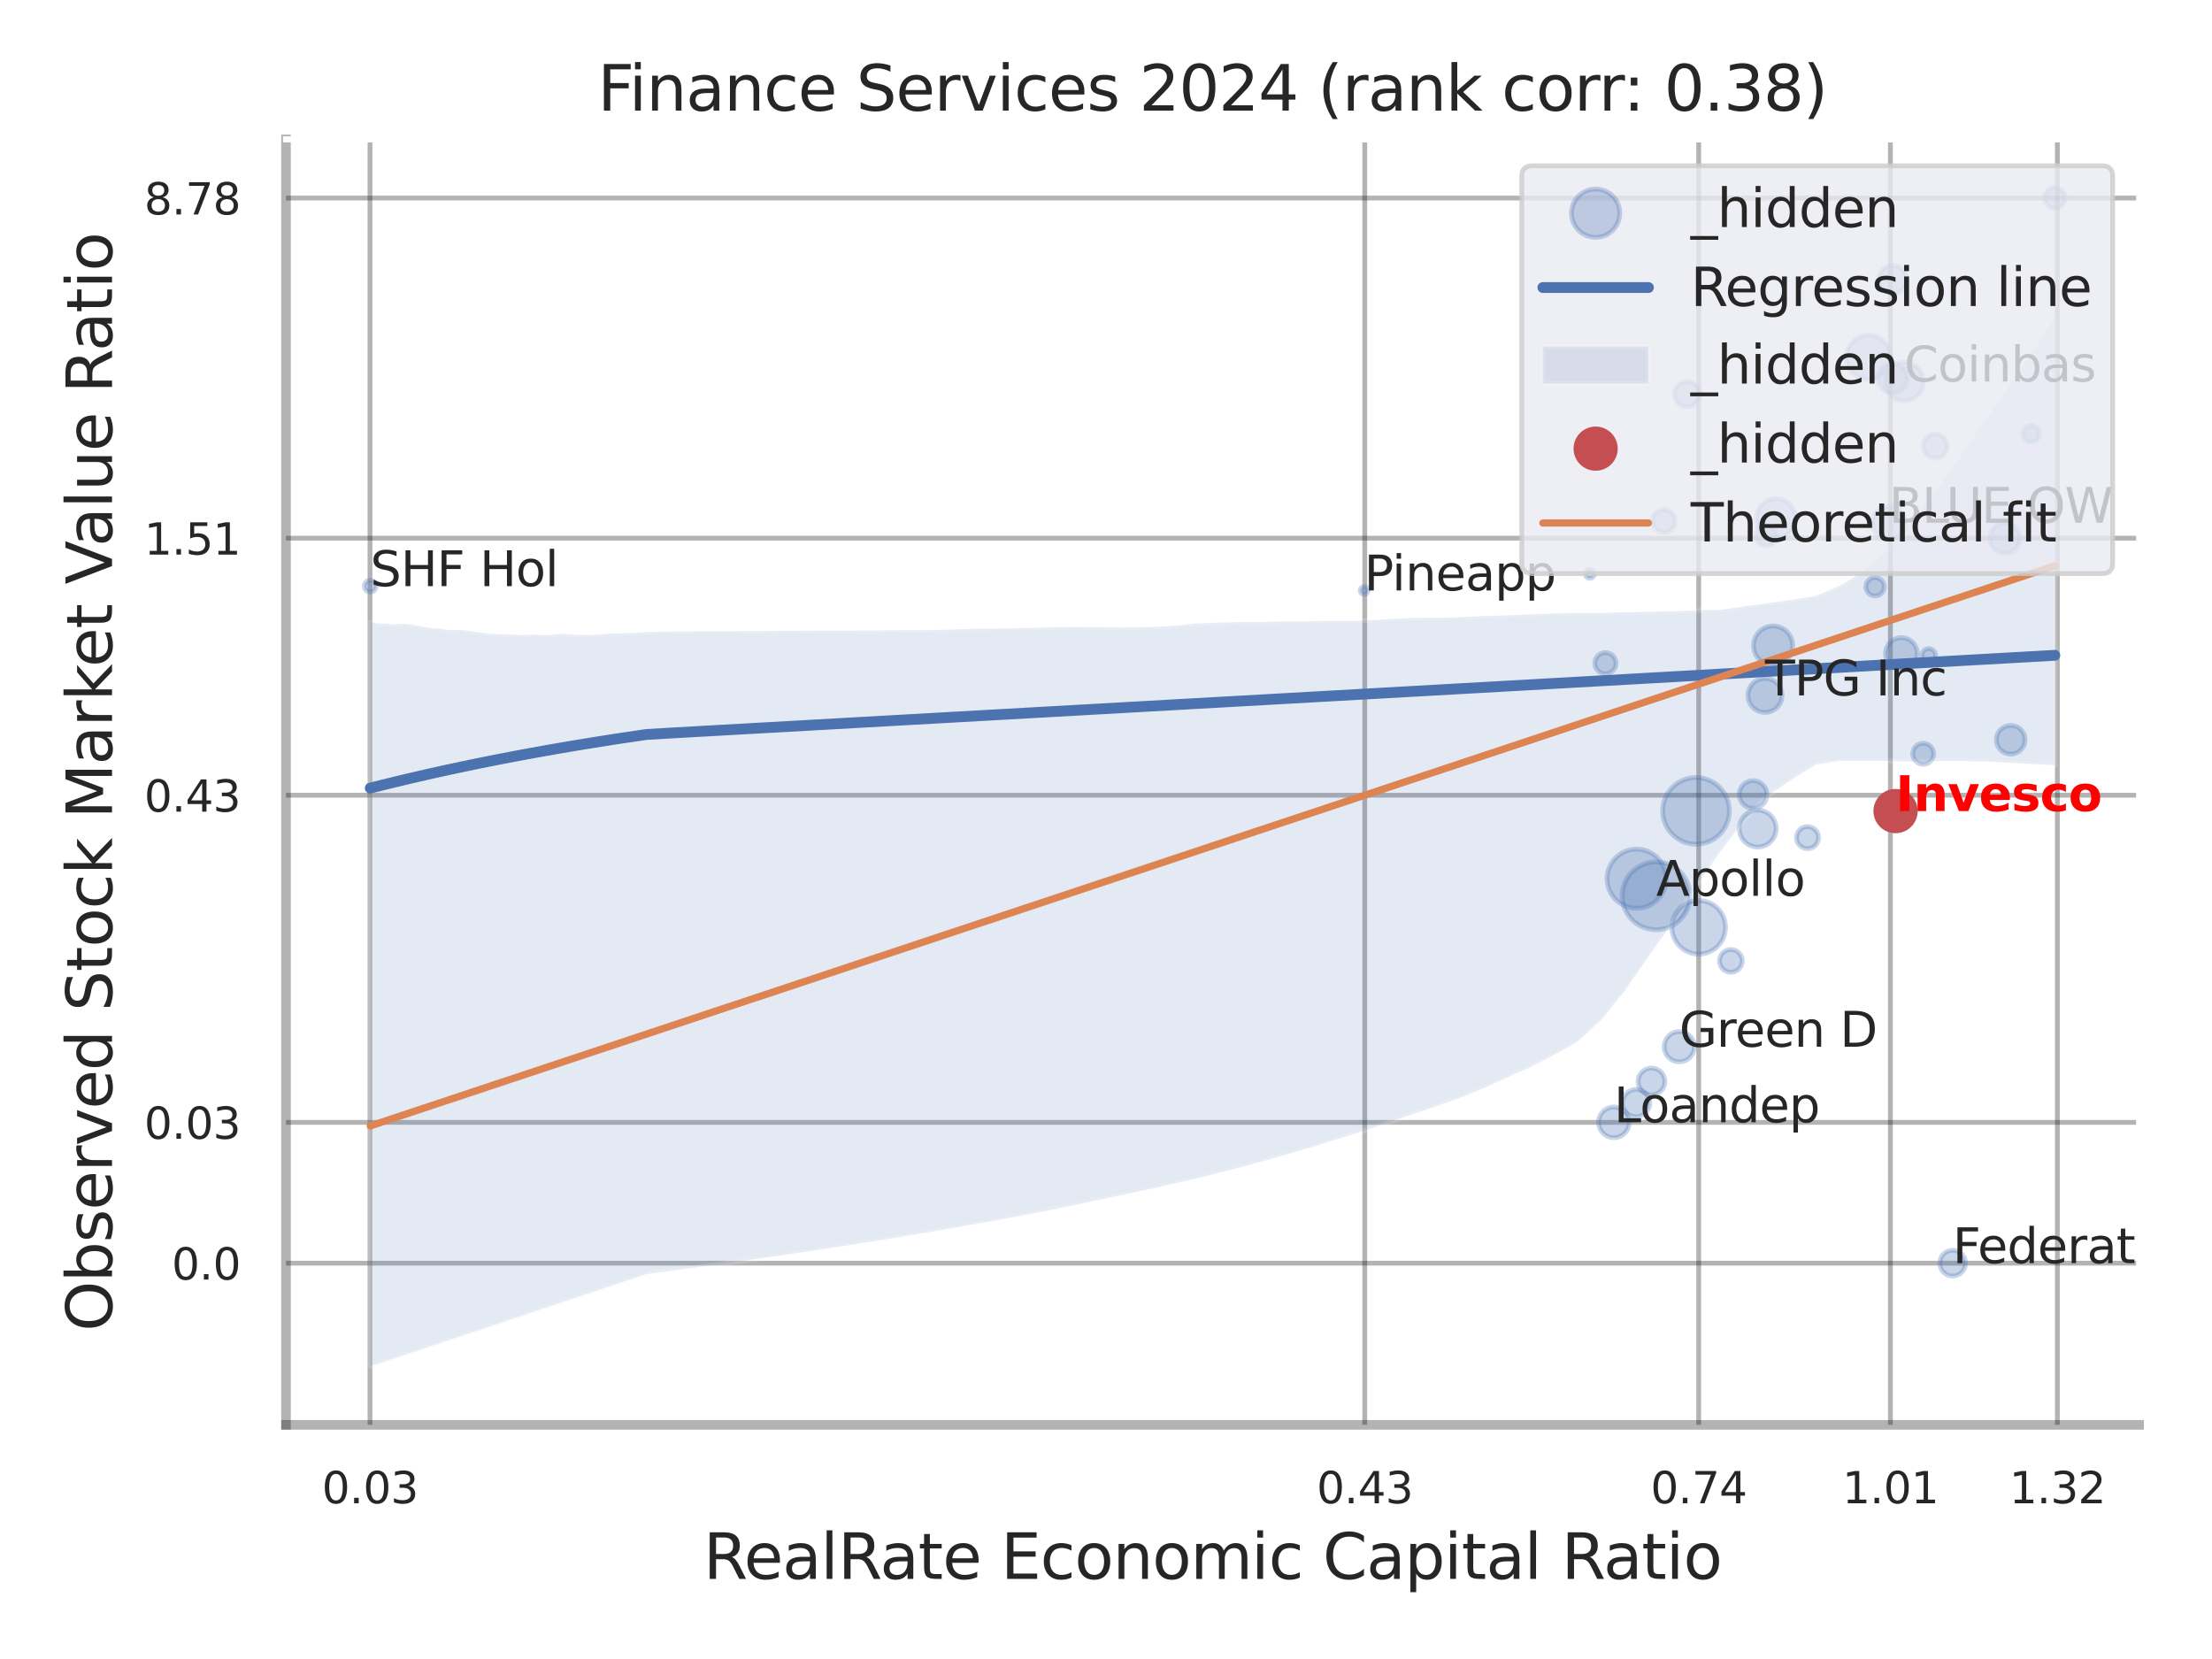 <?xml version="1.0" encoding="utf-8" standalone="no"?>
<!DOCTYPE svg PUBLIC "-//W3C//DTD SVG 1.1//EN"
  "http://www.w3.org/Graphics/SVG/1.1/DTD/svg11.dtd">
<svg xmlns:xlink="http://www.w3.org/1999/xlink" width="460.8pt" height="345.6pt" viewBox="0 0 460.8 345.6" xmlns="http://www.w3.org/2000/svg" version="1.1">
 <defs>
  <style type="text/css">*{stroke-linejoin: round; stroke-linecap: butt}</style>
 </defs>
 <g id="figure_1">
  <g id="patch_1">
   <path d="M 0 345.6 
L 460.8 345.6 
L 460.8 0 
L 0 0 
z
" style="fill: #ffffff"/>
  </g>
  <g id="axes_1">
   <g id="patch_2">
    <path d="M 59.58 296.82 
L 445.609 296.82 
L 445.609 29.04 
L 59.58 29.04 
z
" style="fill: #ffffff"/>
   </g>
   <g id="matplotlib.axis_1">
    <g id="xtick_1">
     <g id="line2d_1">
      <path d="M 77.08 296.82 
L 77.08 29.04 
" clip-path="url(#p1091b873c9)" style="fill: none; stroke: #000000; stroke-opacity: 0.3; stroke-linecap: round"/>
     </g>
     <g id="text_1">
      <!-- 0.03 -->
      <g style="fill: #262626" transform="translate(67.06 313.159) scale(0.09 -0.09)">
       <defs>
        <path id="DejaVuSans-30" d="M 2034 4250 
Q 1547 4250 1301 3770 
Q 1056 3291 1056 2328 
Q 1056 1369 1301 889 
Q 1547 409 2034 409 
Q 2525 409 2770 889 
Q 3016 1369 3016 2328 
Q 3016 3291 2770 3770 
Q 2525 4250 2034 4250 
z
M 2034 4750 
Q 2819 4750 3233 4129 
Q 3647 3509 3647 2328 
Q 3647 1150 3233 529 
Q 2819 -91 2034 -91 
Q 1250 -91 836 529 
Q 422 1150 422 2328 
Q 422 3509 836 4129 
Q 1250 4750 2034 4750 
z
" transform="scale(0.016)"/>
        <path id="DejaVuSans-2e" d="M 684 794 
L 1344 794 
L 1344 0 
L 684 0 
L 684 794 
z
" transform="scale(0.016)"/>
        <path id="DejaVuSans-33" d="M 2597 2516 
Q 3050 2419 3304 2112 
Q 3559 1806 3559 1356 
Q 3559 666 3084 287 
Q 2609 -91 1734 -91 
Q 1441 -91 1130 -33 
Q 819 25 488 141 
L 488 750 
Q 750 597 1062 519 
Q 1375 441 1716 441 
Q 2309 441 2620 675 
Q 2931 909 2931 1356 
Q 2931 1769 2642 2001 
Q 2353 2234 1838 2234 
L 1294 2234 
L 1294 2753 
L 1863 2753 
Q 2328 2753 2575 2939 
Q 2822 3125 2822 3475 
Q 2822 3834 2567 4026 
Q 2313 4219 1838 4219 
Q 1578 4219 1281 4162 
Q 984 4106 628 3988 
L 628 4550 
Q 988 4650 1302 4700 
Q 1616 4750 1894 4750 
Q 2613 4750 3031 4423 
Q 3450 4097 3450 3541 
Q 3450 3153 3228 2886 
Q 3006 2619 2597 2516 
z
" transform="scale(0.016)"/>
       </defs>
       <use xlink:href="#DejaVuSans-30"/>
       <use xlink:href="#DejaVuSans-2e" transform="translate(63.623 0)"/>
       <use xlink:href="#DejaVuSans-30" transform="translate(95.41 0)"/>
       <use xlink:href="#DejaVuSans-33" transform="translate(159.033 0)"/>
      </g>
     </g>
    </g>
    <g id="xtick_2">
     <g id="line2d_2">
      <path d="M 284.303 296.82 
L 284.303 29.04 
" clip-path="url(#p1091b873c9)" style="fill: none; stroke: #000000; stroke-opacity: 0.3; stroke-linecap: round"/>
     </g>
     <g id="text_2">
      <!-- 0.43 -->
      <g style="fill: #262626" transform="translate(274.284 313.159) scale(0.09 -0.09)">
       <defs>
        <path id="DejaVuSans-34" d="M 2419 4116 
L 825 1625 
L 2419 1625 
L 2419 4116 
z
M 2253 4666 
L 3047 4666 
L 3047 1625 
L 3713 1625 
L 3713 1100 
L 3047 1100 
L 3047 0 
L 2419 0 
L 2419 1100 
L 313 1100 
L 313 1709 
L 2253 4666 
z
" transform="scale(0.016)"/>
       </defs>
       <use xlink:href="#DejaVuSans-30"/>
       <use xlink:href="#DejaVuSans-2e" transform="translate(63.623 0)"/>
       <use xlink:href="#DejaVuSans-34" transform="translate(95.41 0)"/>
       <use xlink:href="#DejaVuSans-33" transform="translate(159.033 0)"/>
      </g>
     </g>
    </g>
    <g id="xtick_3">
     <g id="line2d_3">
      <path d="M 353.869 296.82 
L 353.869 29.04 
" clip-path="url(#p1091b873c9)" style="fill: none; stroke: #000000; stroke-opacity: 0.3; stroke-linecap: round"/>
     </g>
     <g id="text_3">
      <!-- 0.74 -->
      <g style="fill: #262626" transform="translate(343.85 313.159) scale(0.09 -0.09)">
       <defs>
        <path id="DejaVuSans-37" d="M 525 4666 
L 3525 4666 
L 3525 4397 
L 1831 0 
L 1172 0 
L 2766 4134 
L 525 4134 
L 525 4666 
z
" transform="scale(0.016)"/>
       </defs>
       <use xlink:href="#DejaVuSans-30"/>
       <use xlink:href="#DejaVuSans-2e" transform="translate(63.623 0)"/>
       <use xlink:href="#DejaVuSans-37" transform="translate(95.41 0)"/>
       <use xlink:href="#DejaVuSans-34" transform="translate(159.033 0)"/>
      </g>
     </g>
    </g>
    <g id="xtick_4">
     <g id="line2d_4">
      <path d="M 393.805 296.82 
L 393.805 29.04 
" clip-path="url(#p1091b873c9)" style="fill: none; stroke: #000000; stroke-opacity: 0.3; stroke-linecap: round"/>
     </g>
     <g id="text_4">
      <!-- 1.01 -->
      <g style="fill: #262626" transform="translate(383.786 313.159) scale(0.09 -0.09)">
       <defs>
        <path id="DejaVuSans-31" d="M 794 531 
L 1825 531 
L 1825 4091 
L 703 3866 
L 703 4441 
L 1819 4666 
L 2450 4666 
L 2450 531 
L 3481 531 
L 3481 0 
L 794 0 
L 794 531 
z
" transform="scale(0.016)"/>
       </defs>
       <use xlink:href="#DejaVuSans-31"/>
       <use xlink:href="#DejaVuSans-2e" transform="translate(63.623 0)"/>
       <use xlink:href="#DejaVuSans-30" transform="translate(95.41 0)"/>
       <use xlink:href="#DejaVuSans-31" transform="translate(159.033 0)"/>
      </g>
     </g>
    </g>
    <g id="xtick_5">
     <g id="line2d_5">
      <path d="M 428.588 296.82 
L 428.588 29.04 
" clip-path="url(#p1091b873c9)" style="fill: none; stroke: #000000; stroke-opacity: 0.3; stroke-linecap: round"/>
     </g>
     <g id="text_5">
      <!-- 1.32 -->
      <g style="fill: #262626" transform="translate(418.569 313.159) scale(0.09 -0.09)">
       <defs>
        <path id="DejaVuSans-32" d="M 1228 531 
L 3431 531 
L 3431 0 
L 469 0 
L 469 531 
Q 828 903 1448 1529 
Q 2069 2156 2228 2338 
Q 2531 2678 2651 2914 
Q 2772 3150 2772 3378 
Q 2772 3750 2511 3984 
Q 2250 4219 1831 4219 
Q 1534 4219 1204 4116 
Q 875 4013 500 3803 
L 500 4441 
Q 881 4594 1212 4672 
Q 1544 4750 1819 4750 
Q 2544 4750 2975 4387 
Q 3406 4025 3406 3419 
Q 3406 3131 3298 2873 
Q 3191 2616 2906 2266 
Q 2828 2175 2409 1742 
Q 1991 1309 1228 531 
z
" transform="scale(0.016)"/>
       </defs>
       <use xlink:href="#DejaVuSans-31"/>
       <use xlink:href="#DejaVuSans-2e" transform="translate(63.623 0)"/>
       <use xlink:href="#DejaVuSans-33" transform="translate(95.41 0)"/>
       <use xlink:href="#DejaVuSans-32" transform="translate(159.033 0)"/>
      </g>
     </g>
    </g>
    <g id="xtick_6"/>
    <g id="xtick_7"/>
    <g id="text_6">
     <!-- RealRate Economic Capital Ratio -->
     <g style="fill: #262626" transform="translate(146.541 328.908) scale(0.13 -0.13)">
      <defs>
       <path id="DejaVuSans-52" d="M 2841 2188 
Q 3044 2119 3236 1894 
Q 3428 1669 3622 1275 
L 4263 0 
L 3584 0 
L 2988 1197 
Q 2756 1666 2539 1819 
Q 2322 1972 1947 1972 
L 1259 1972 
L 1259 0 
L 628 0 
L 628 4666 
L 2053 4666 
Q 2853 4666 3247 4331 
Q 3641 3997 3641 3322 
Q 3641 2881 3436 2590 
Q 3231 2300 2841 2188 
z
M 1259 4147 
L 1259 2491 
L 2053 2491 
Q 2509 2491 2742 2702 
Q 2975 2913 2975 3322 
Q 2975 3731 2742 3939 
Q 2509 4147 2053 4147 
L 1259 4147 
z
" transform="scale(0.016)"/>
       <path id="DejaVuSans-65" d="M 3597 1894 
L 3597 1613 
L 953 1613 
Q 991 1019 1311 708 
Q 1631 397 2203 397 
Q 2534 397 2845 478 
Q 3156 559 3463 722 
L 3463 178 
Q 3153 47 2828 -22 
Q 2503 -91 2169 -91 
Q 1331 -91 842 396 
Q 353 884 353 1716 
Q 353 2575 817 3079 
Q 1281 3584 2069 3584 
Q 2775 3584 3186 3129 
Q 3597 2675 3597 1894 
z
M 3022 2063 
Q 3016 2534 2758 2815 
Q 2500 3097 2075 3097 
Q 1594 3097 1305 2825 
Q 1016 2553 972 2059 
L 3022 2063 
z
" transform="scale(0.016)"/>
       <path id="DejaVuSans-61" d="M 2194 1759 
Q 1497 1759 1228 1600 
Q 959 1441 959 1056 
Q 959 750 1161 570 
Q 1363 391 1709 391 
Q 2188 391 2477 730 
Q 2766 1069 2766 1631 
L 2766 1759 
L 2194 1759 
z
M 3341 1997 
L 3341 0 
L 2766 0 
L 2766 531 
Q 2569 213 2275 61 
Q 1981 -91 1556 -91 
Q 1019 -91 701 211 
Q 384 513 384 1019 
Q 384 1609 779 1909 
Q 1175 2209 1959 2209 
L 2766 2209 
L 2766 2266 
Q 2766 2663 2505 2880 
Q 2244 3097 1772 3097 
Q 1472 3097 1187 3025 
Q 903 2953 641 2809 
L 641 3341 
Q 956 3463 1253 3523 
Q 1550 3584 1831 3584 
Q 2591 3584 2966 3190 
Q 3341 2797 3341 1997 
z
" transform="scale(0.016)"/>
       <path id="DejaVuSans-6c" d="M 603 4863 
L 1178 4863 
L 1178 0 
L 603 0 
L 603 4863 
z
" transform="scale(0.016)"/>
       <path id="DejaVuSans-74" d="M 1172 4494 
L 1172 3500 
L 2356 3500 
L 2356 3053 
L 1172 3053 
L 1172 1153 
Q 1172 725 1289 603 
Q 1406 481 1766 481 
L 2356 481 
L 2356 0 
L 1766 0 
Q 1100 0 847 248 
Q 594 497 594 1153 
L 594 3053 
L 172 3053 
L 172 3500 
L 594 3500 
L 594 4494 
L 1172 4494 
z
" transform="scale(0.016)"/>
       <path id="DejaVuSans-20" transform="scale(0.016)"/>
       <path id="DejaVuSans-45" d="M 628 4666 
L 3578 4666 
L 3578 4134 
L 1259 4134 
L 1259 2753 
L 3481 2753 
L 3481 2222 
L 1259 2222 
L 1259 531 
L 3634 531 
L 3634 0 
L 628 0 
L 628 4666 
z
" transform="scale(0.016)"/>
       <path id="DejaVuSans-63" d="M 3122 3366 
L 3122 2828 
Q 2878 2963 2633 3030 
Q 2388 3097 2138 3097 
Q 1578 3097 1268 2742 
Q 959 2388 959 1747 
Q 959 1106 1268 751 
Q 1578 397 2138 397 
Q 2388 397 2633 464 
Q 2878 531 3122 666 
L 3122 134 
Q 2881 22 2623 -34 
Q 2366 -91 2075 -91 
Q 1284 -91 818 406 
Q 353 903 353 1747 
Q 353 2603 823 3093 
Q 1294 3584 2113 3584 
Q 2378 3584 2631 3529 
Q 2884 3475 3122 3366 
z
" transform="scale(0.016)"/>
       <path id="DejaVuSans-6f" d="M 1959 3097 
Q 1497 3097 1228 2736 
Q 959 2375 959 1747 
Q 959 1119 1226 758 
Q 1494 397 1959 397 
Q 2419 397 2687 759 
Q 2956 1122 2956 1747 
Q 2956 2369 2687 2733 
Q 2419 3097 1959 3097 
z
M 1959 3584 
Q 2709 3584 3137 3096 
Q 3566 2609 3566 1747 
Q 3566 888 3137 398 
Q 2709 -91 1959 -91 
Q 1206 -91 779 398 
Q 353 888 353 1747 
Q 353 2609 779 3096 
Q 1206 3584 1959 3584 
z
" transform="scale(0.016)"/>
       <path id="DejaVuSans-6e" d="M 3513 2113 
L 3513 0 
L 2938 0 
L 2938 2094 
Q 2938 2591 2744 2837 
Q 2550 3084 2163 3084 
Q 1697 3084 1428 2787 
Q 1159 2491 1159 1978 
L 1159 0 
L 581 0 
L 581 3500 
L 1159 3500 
L 1159 2956 
Q 1366 3272 1645 3428 
Q 1925 3584 2291 3584 
Q 2894 3584 3203 3211 
Q 3513 2838 3513 2113 
z
" transform="scale(0.016)"/>
       <path id="DejaVuSans-6d" d="M 3328 2828 
Q 3544 3216 3844 3400 
Q 4144 3584 4550 3584 
Q 5097 3584 5394 3201 
Q 5691 2819 5691 2113 
L 5691 0 
L 5113 0 
L 5113 2094 
Q 5113 2597 4934 2840 
Q 4756 3084 4391 3084 
Q 3944 3084 3684 2787 
Q 3425 2491 3425 1978 
L 3425 0 
L 2847 0 
L 2847 2094 
Q 2847 2600 2669 2842 
Q 2491 3084 2119 3084 
Q 1678 3084 1418 2786 
Q 1159 2488 1159 1978 
L 1159 0 
L 581 0 
L 581 3500 
L 1159 3500 
L 1159 2956 
Q 1356 3278 1631 3431 
Q 1906 3584 2284 3584 
Q 2666 3584 2933 3390 
Q 3200 3197 3328 2828 
z
" transform="scale(0.016)"/>
       <path id="DejaVuSans-69" d="M 603 3500 
L 1178 3500 
L 1178 0 
L 603 0 
L 603 3500 
z
M 603 4863 
L 1178 4863 
L 1178 4134 
L 603 4134 
L 603 4863 
z
" transform="scale(0.016)"/>
       <path id="DejaVuSans-43" d="M 4122 4306 
L 4122 3641 
Q 3803 3938 3442 4084 
Q 3081 4231 2675 4231 
Q 1875 4231 1450 3742 
Q 1025 3253 1025 2328 
Q 1025 1406 1450 917 
Q 1875 428 2675 428 
Q 3081 428 3442 575 
Q 3803 722 4122 1019 
L 4122 359 
Q 3791 134 3420 21 
Q 3050 -91 2638 -91 
Q 1578 -91 968 557 
Q 359 1206 359 2328 
Q 359 3453 968 4101 
Q 1578 4750 2638 4750 
Q 3056 4750 3426 4639 
Q 3797 4528 4122 4306 
z
" transform="scale(0.016)"/>
       <path id="DejaVuSans-70" d="M 1159 525 
L 1159 -1331 
L 581 -1331 
L 581 3500 
L 1159 3500 
L 1159 2969 
Q 1341 3281 1617 3432 
Q 1894 3584 2278 3584 
Q 2916 3584 3314 3078 
Q 3713 2572 3713 1747 
Q 3713 922 3314 415 
Q 2916 -91 2278 -91 
Q 1894 -91 1617 61 
Q 1341 213 1159 525 
z
M 3116 1747 
Q 3116 2381 2855 2742 
Q 2594 3103 2138 3103 
Q 1681 3103 1420 2742 
Q 1159 2381 1159 1747 
Q 1159 1113 1420 752 
Q 1681 391 2138 391 
Q 2594 391 2855 752 
Q 3116 1113 3116 1747 
z
" transform="scale(0.016)"/>
      </defs>
      <use xlink:href="#DejaVuSans-52"/>
      <use xlink:href="#DejaVuSans-65" transform="translate(64.982 0)"/>
      <use xlink:href="#DejaVuSans-61" transform="translate(126.506 0)"/>
      <use xlink:href="#DejaVuSans-6c" transform="translate(187.785 0)"/>
      <use xlink:href="#DejaVuSans-52" transform="translate(215.568 0)"/>
      <use xlink:href="#DejaVuSans-61" transform="translate(282.801 0)"/>
      <use xlink:href="#DejaVuSans-74" transform="translate(344.08 0)"/>
      <use xlink:href="#DejaVuSans-65" transform="translate(383.289 0)"/>
      <use xlink:href="#DejaVuSans-20" transform="translate(444.812 0)"/>
      <use xlink:href="#DejaVuSans-45" transform="translate(476.6 0)"/>
      <use xlink:href="#DejaVuSans-63" transform="translate(539.783 0)"/>
      <use xlink:href="#DejaVuSans-6f" transform="translate(594.764 0)"/>
      <use xlink:href="#DejaVuSans-6e" transform="translate(655.945 0)"/>
      <use xlink:href="#DejaVuSans-6f" transform="translate(719.324 0)"/>
      <use xlink:href="#DejaVuSans-6d" transform="translate(780.506 0)"/>
      <use xlink:href="#DejaVuSans-69" transform="translate(877.918 0)"/>
      <use xlink:href="#DejaVuSans-63" transform="translate(905.701 0)"/>
      <use xlink:href="#DejaVuSans-20" transform="translate(960.682 0)"/>
      <use xlink:href="#DejaVuSans-43" transform="translate(992.469 0)"/>
      <use xlink:href="#DejaVuSans-61" transform="translate(1062.293 0)"/>
      <use xlink:href="#DejaVuSans-70" transform="translate(1123.572 0)"/>
      <use xlink:href="#DejaVuSans-69" transform="translate(1187.049 0)"/>
      <use xlink:href="#DejaVuSans-74" transform="translate(1214.832 0)"/>
      <use xlink:href="#DejaVuSans-61" transform="translate(1254.041 0)"/>
      <use xlink:href="#DejaVuSans-6c" transform="translate(1315.32 0)"/>
      <use xlink:href="#DejaVuSans-20" transform="translate(1343.104 0)"/>
      <use xlink:href="#DejaVuSans-52" transform="translate(1374.891 0)"/>
      <use xlink:href="#DejaVuSans-61" transform="translate(1442.123 0)"/>
      <use xlink:href="#DejaVuSans-74" transform="translate(1503.402 0)"/>
      <use xlink:href="#DejaVuSans-69" transform="translate(1542.611 0)"/>
      <use xlink:href="#DejaVuSans-6f" transform="translate(1570.395 0)"/>
     </g>
    </g>
   </g>
   <g id="matplotlib.axis_2">
    <g id="ytick_1">
     <g id="line2d_6">
      <path d="M 59.58 263.138 
L 445.609 263.138 
" clip-path="url(#p1091b873c9)" style="fill: none; stroke: #000000; stroke-opacity: 0.3; stroke-linecap: round"/>
     </g>
     <g id="text_7">
      <!-- 0.0 -->
      <g style="fill: #262626" transform="translate(35.767 266.557) scale(0.09 -0.09)">
       <use xlink:href="#DejaVuSans-30"/>
       <use xlink:href="#DejaVuSans-2e" transform="translate(63.623 0)"/>
       <use xlink:href="#DejaVuSans-30" transform="translate(95.41 0)"/>
      </g>
     </g>
    </g>
    <g id="ytick_2">
     <g id="line2d_7">
      <path d="M 59.58 233.81 
L 445.609 233.81 
" clip-path="url(#p1091b873c9)" style="fill: none; stroke: #000000; stroke-opacity: 0.3; stroke-linecap: round"/>
     </g>
     <g id="text_8">
      <!-- 0.03 -->
      <g style="fill: #262626" transform="translate(30.041 237.23) scale(0.09 -0.09)">
       <use xlink:href="#DejaVuSans-30"/>
       <use xlink:href="#DejaVuSans-2e" transform="translate(63.623 0)"/>
       <use xlink:href="#DejaVuSans-30" transform="translate(95.41 0)"/>
       <use xlink:href="#DejaVuSans-33" transform="translate(159.033 0)"/>
      </g>
     </g>
    </g>
    <g id="ytick_3">
     <g id="line2d_8">
      <path d="M 59.58 165.661 
L 445.609 165.661 
" clip-path="url(#p1091b873c9)" style="fill: none; stroke: #000000; stroke-opacity: 0.3; stroke-linecap: round"/>
     </g>
     <g id="text_9">
      <!-- 0.43 -->
      <g style="fill: #262626" transform="translate(30.041 169.08) scale(0.09 -0.09)">
       <use xlink:href="#DejaVuSans-30"/>
       <use xlink:href="#DejaVuSans-2e" transform="translate(63.623 0)"/>
       <use xlink:href="#DejaVuSans-34" transform="translate(95.41 0)"/>
       <use xlink:href="#DejaVuSans-33" transform="translate(159.033 0)"/>
      </g>
     </g>
    </g>
    <g id="ytick_4">
     <g id="line2d_9">
      <path d="M 59.58 112.109 
L 445.609 112.109 
" clip-path="url(#p1091b873c9)" style="fill: none; stroke: #000000; stroke-opacity: 0.3; stroke-linecap: round"/>
     </g>
     <g id="text_10">
      <!-- 1.51 -->
      <g style="fill: #262626" transform="translate(30.041 115.528) scale(0.09 -0.09)">
       <defs>
        <path id="DejaVuSans-35" d="M 691 4666 
L 3169 4666 
L 3169 4134 
L 1269 4134 
L 1269 2991 
Q 1406 3038 1543 3061 
Q 1681 3084 1819 3084 
Q 2600 3084 3056 2656 
Q 3513 2228 3513 1497 
Q 3513 744 3044 326 
Q 2575 -91 1722 -91 
Q 1428 -91 1123 -41 
Q 819 9 494 109 
L 494 744 
Q 775 591 1075 516 
Q 1375 441 1709 441 
Q 2250 441 2565 725 
Q 2881 1009 2881 1497 
Q 2881 1984 2565 2268 
Q 2250 2553 1709 2553 
Q 1456 2553 1204 2497 
Q 953 2441 691 2322 
L 691 4666 
z
" transform="scale(0.016)"/>
       </defs>
       <use xlink:href="#DejaVuSans-31"/>
       <use xlink:href="#DejaVuSans-2e" transform="translate(63.623 0)"/>
       <use xlink:href="#DejaVuSans-35" transform="translate(95.41 0)"/>
       <use xlink:href="#DejaVuSans-31" transform="translate(159.033 0)"/>
      </g>
     </g>
    </g>
    <g id="ytick_5">
     <g id="line2d_10">
      <path d="M 59.58 41.259 
L 445.609 41.259 
" clip-path="url(#p1091b873c9)" style="fill: none; stroke: #000000; stroke-opacity: 0.3; stroke-linecap: round"/>
     </g>
     <g id="text_11">
      <!-- 8.78 -->
      <g style="fill: #262626" transform="translate(30.041 44.678) scale(0.09 -0.09)">
       <defs>
        <path id="DejaVuSans-38" d="M 2034 2216 
Q 1584 2216 1326 1975 
Q 1069 1734 1069 1313 
Q 1069 891 1326 650 
Q 1584 409 2034 409 
Q 2484 409 2743 651 
Q 3003 894 3003 1313 
Q 3003 1734 2745 1975 
Q 2488 2216 2034 2216 
z
M 1403 2484 
Q 997 2584 770 2862 
Q 544 3141 544 3541 
Q 544 4100 942 4425 
Q 1341 4750 2034 4750 
Q 2731 4750 3128 4425 
Q 3525 4100 3525 3541 
Q 3525 3141 3298 2862 
Q 3072 2584 2669 2484 
Q 3125 2378 3379 2068 
Q 3634 1759 3634 1313 
Q 3634 634 3220 271 
Q 2806 -91 2034 -91 
Q 1263 -91 848 271 
Q 434 634 434 1313 
Q 434 1759 690 2068 
Q 947 2378 1403 2484 
z
M 1172 3481 
Q 1172 3119 1398 2916 
Q 1625 2713 2034 2713 
Q 2441 2713 2670 2916 
Q 2900 3119 2900 3481 
Q 2900 3844 2670 4047 
Q 2441 4250 2034 4250 
Q 1625 4250 1398 4047 
Q 1172 3844 1172 3481 
z
" transform="scale(0.016)"/>
       </defs>
       <use xlink:href="#DejaVuSans-38"/>
       <use xlink:href="#DejaVuSans-2e" transform="translate(63.623 0)"/>
       <use xlink:href="#DejaVuSans-37" transform="translate(95.41 0)"/>
       <use xlink:href="#DejaVuSans-38" transform="translate(159.033 0)"/>
      </g>
     </g>
    </g>
    <g id="ytick_6"/>
    <g id="ytick_7"/>
    <g id="ytick_8"/>
    <g id="ytick_9"/>
    <g id="text_12">
     <!-- Observed Stock Market Value Ratio -->
     <g style="fill: #262626" transform="translate(23.337 277.332) rotate(-90) scale(0.13 -0.13)">
      <defs>
       <path id="DejaVuSans-4f" d="M 2522 4238 
Q 1834 4238 1429 3725 
Q 1025 3213 1025 2328 
Q 1025 1447 1429 934 
Q 1834 422 2522 422 
Q 3209 422 3611 934 
Q 4013 1447 4013 2328 
Q 4013 3213 3611 3725 
Q 3209 4238 2522 4238 
z
M 2522 4750 
Q 3503 4750 4090 4092 
Q 4678 3434 4678 2328 
Q 4678 1225 4090 567 
Q 3503 -91 2522 -91 
Q 1538 -91 948 565 
Q 359 1222 359 2328 
Q 359 3434 948 4092 
Q 1538 4750 2522 4750 
z
" transform="scale(0.016)"/>
       <path id="DejaVuSans-62" d="M 3116 1747 
Q 3116 2381 2855 2742 
Q 2594 3103 2138 3103 
Q 1681 3103 1420 2742 
Q 1159 2381 1159 1747 
Q 1159 1113 1420 752 
Q 1681 391 2138 391 
Q 2594 391 2855 752 
Q 3116 1113 3116 1747 
z
M 1159 2969 
Q 1341 3281 1617 3432 
Q 1894 3584 2278 3584 
Q 2916 3584 3314 3078 
Q 3713 2572 3713 1747 
Q 3713 922 3314 415 
Q 2916 -91 2278 -91 
Q 1894 -91 1617 61 
Q 1341 213 1159 525 
L 1159 0 
L 581 0 
L 581 4863 
L 1159 4863 
L 1159 2969 
z
" transform="scale(0.016)"/>
       <path id="DejaVuSans-73" d="M 2834 3397 
L 2834 2853 
Q 2591 2978 2328 3040 
Q 2066 3103 1784 3103 
Q 1356 3103 1142 2972 
Q 928 2841 928 2578 
Q 928 2378 1081 2264 
Q 1234 2150 1697 2047 
L 1894 2003 
Q 2506 1872 2764 1633 
Q 3022 1394 3022 966 
Q 3022 478 2636 193 
Q 2250 -91 1575 -91 
Q 1294 -91 989 -36 
Q 684 19 347 128 
L 347 722 
Q 666 556 975 473 
Q 1284 391 1588 391 
Q 1994 391 2212 530 
Q 2431 669 2431 922 
Q 2431 1156 2273 1281 
Q 2116 1406 1581 1522 
L 1381 1569 
Q 847 1681 609 1914 
Q 372 2147 372 2553 
Q 372 3047 722 3315 
Q 1072 3584 1716 3584 
Q 2034 3584 2315 3537 
Q 2597 3491 2834 3397 
z
" transform="scale(0.016)"/>
       <path id="DejaVuSans-72" d="M 2631 2963 
Q 2534 3019 2420 3045 
Q 2306 3072 2169 3072 
Q 1681 3072 1420 2755 
Q 1159 2438 1159 1844 
L 1159 0 
L 581 0 
L 581 3500 
L 1159 3500 
L 1159 2956 
Q 1341 3275 1631 3429 
Q 1922 3584 2338 3584 
Q 2397 3584 2469 3576 
Q 2541 3569 2628 3553 
L 2631 2963 
z
" transform="scale(0.016)"/>
       <path id="DejaVuSans-76" d="M 191 3500 
L 800 3500 
L 1894 563 
L 2988 3500 
L 3597 3500 
L 2284 0 
L 1503 0 
L 191 3500 
z
" transform="scale(0.016)"/>
       <path id="DejaVuSans-64" d="M 2906 2969 
L 2906 4863 
L 3481 4863 
L 3481 0 
L 2906 0 
L 2906 525 
Q 2725 213 2448 61 
Q 2172 -91 1784 -91 
Q 1150 -91 751 415 
Q 353 922 353 1747 
Q 353 2572 751 3078 
Q 1150 3584 1784 3584 
Q 2172 3584 2448 3432 
Q 2725 3281 2906 2969 
z
M 947 1747 
Q 947 1113 1208 752 
Q 1469 391 1925 391 
Q 2381 391 2643 752 
Q 2906 1113 2906 1747 
Q 2906 2381 2643 2742 
Q 2381 3103 1925 3103 
Q 1469 3103 1208 2742 
Q 947 2381 947 1747 
z
" transform="scale(0.016)"/>
       <path id="DejaVuSans-53" d="M 3425 4513 
L 3425 3897 
Q 3066 4069 2747 4153 
Q 2428 4238 2131 4238 
Q 1616 4238 1336 4038 
Q 1056 3838 1056 3469 
Q 1056 3159 1242 3001 
Q 1428 2844 1947 2747 
L 2328 2669 
Q 3034 2534 3370 2195 
Q 3706 1856 3706 1288 
Q 3706 609 3251 259 
Q 2797 -91 1919 -91 
Q 1588 -91 1214 -16 
Q 841 59 441 206 
L 441 856 
Q 825 641 1194 531 
Q 1563 422 1919 422 
Q 2459 422 2753 634 
Q 3047 847 3047 1241 
Q 3047 1584 2836 1778 
Q 2625 1972 2144 2069 
L 1759 2144 
Q 1053 2284 737 2584 
Q 422 2884 422 3419 
Q 422 4038 858 4394 
Q 1294 4750 2059 4750 
Q 2388 4750 2728 4690 
Q 3069 4631 3425 4513 
z
" transform="scale(0.016)"/>
       <path id="DejaVuSans-6b" d="M 581 4863 
L 1159 4863 
L 1159 1991 
L 2875 3500 
L 3609 3500 
L 1753 1863 
L 3688 0 
L 2938 0 
L 1159 1709 
L 1159 0 
L 581 0 
L 581 4863 
z
" transform="scale(0.016)"/>
       <path id="DejaVuSans-4d" d="M 628 4666 
L 1569 4666 
L 2759 1491 
L 3956 4666 
L 4897 4666 
L 4897 0 
L 4281 0 
L 4281 4097 
L 3078 897 
L 2444 897 
L 1241 4097 
L 1241 0 
L 628 0 
L 628 4666 
z
" transform="scale(0.016)"/>
       <path id="DejaVuSans-56" d="M 1831 0 
L 50 4666 
L 709 4666 
L 2188 738 
L 3669 4666 
L 4325 4666 
L 2547 0 
L 1831 0 
z
" transform="scale(0.016)"/>
       <path id="DejaVuSans-75" d="M 544 1381 
L 544 3500 
L 1119 3500 
L 1119 1403 
Q 1119 906 1312 657 
Q 1506 409 1894 409 
Q 2359 409 2629 706 
Q 2900 1003 2900 1516 
L 2900 3500 
L 3475 3500 
L 3475 0 
L 2900 0 
L 2900 538 
Q 2691 219 2414 64 
Q 2138 -91 1772 -91 
Q 1169 -91 856 284 
Q 544 659 544 1381 
z
M 1991 3584 
L 1991 3584 
z
" transform="scale(0.016)"/>
      </defs>
      <use xlink:href="#DejaVuSans-4f"/>
      <use xlink:href="#DejaVuSans-62" transform="translate(78.711 0)"/>
      <use xlink:href="#DejaVuSans-73" transform="translate(142.188 0)"/>
      <use xlink:href="#DejaVuSans-65" transform="translate(194.287 0)"/>
      <use xlink:href="#DejaVuSans-72" transform="translate(255.811 0)"/>
      <use xlink:href="#DejaVuSans-76" transform="translate(296.924 0)"/>
      <use xlink:href="#DejaVuSans-65" transform="translate(356.104 0)"/>
      <use xlink:href="#DejaVuSans-64" transform="translate(417.627 0)"/>
      <use xlink:href="#DejaVuSans-20" transform="translate(481.104 0)"/>
      <use xlink:href="#DejaVuSans-53" transform="translate(512.891 0)"/>
      <use xlink:href="#DejaVuSans-74" transform="translate(576.367 0)"/>
      <use xlink:href="#DejaVuSans-6f" transform="translate(615.576 0)"/>
      <use xlink:href="#DejaVuSans-63" transform="translate(676.758 0)"/>
      <use xlink:href="#DejaVuSans-6b" transform="translate(731.738 0)"/>
      <use xlink:href="#DejaVuSans-20" transform="translate(789.648 0)"/>
      <use xlink:href="#DejaVuSans-4d" transform="translate(821.436 0)"/>
      <use xlink:href="#DejaVuSans-61" transform="translate(907.715 0)"/>
      <use xlink:href="#DejaVuSans-72" transform="translate(968.994 0)"/>
      <use xlink:href="#DejaVuSans-6b" transform="translate(1010.107 0)"/>
      <use xlink:href="#DejaVuSans-65" transform="translate(1064.393 0)"/>
      <use xlink:href="#DejaVuSans-74" transform="translate(1125.916 0)"/>
      <use xlink:href="#DejaVuSans-20" transform="translate(1165.125 0)"/>
      <use xlink:href="#DejaVuSans-56" transform="translate(1196.912 0)"/>
      <use xlink:href="#DejaVuSans-61" transform="translate(1257.57 0)"/>
      <use xlink:href="#DejaVuSans-6c" transform="translate(1318.85 0)"/>
      <use xlink:href="#DejaVuSans-75" transform="translate(1346.633 0)"/>
      <use xlink:href="#DejaVuSans-65" transform="translate(1410.012 0)"/>
      <use xlink:href="#DejaVuSans-20" transform="translate(1471.535 0)"/>
      <use xlink:href="#DejaVuSans-52" transform="translate(1503.322 0)"/>
      <use xlink:href="#DejaVuSans-61" transform="translate(1570.555 0)"/>
      <use xlink:href="#DejaVuSans-74" transform="translate(1631.834 0)"/>
      <use xlink:href="#DejaVuSans-69" transform="translate(1671.043 0)"/>
      <use xlink:href="#DejaVuSans-6f" transform="translate(1698.826 0)"/>
     </g>
    </g>
   </g>
   <g id="PathCollection_1">
    <path d="M 360.575 202.545 
C 361.204 202.545 361.807 202.295 362.252 201.85 
C 362.697 201.405 362.947 200.802 362.947 200.173 
C 362.947 199.544 362.697 198.94 362.252 198.495 
C 361.807 198.051 361.204 197.801 360.575 197.801 
C 359.945 197.801 359.342 198.051 358.897 198.495 
C 358.452 198.94 358.202 199.544 358.202 200.173 
C 358.202 200.802 358.452 201.405 358.897 201.85 
C 359.342 202.295 359.945 202.545 360.575 202.545 
z
" clip-path="url(#p1091b873c9)" style="fill: #4c72b0; fill-opacity: 0.3; stroke: #4c72b0; stroke-opacity: 0.3"/>
    <path d="M 340.947 189.223 
C 342.582 189.223 344.151 188.573 345.308 187.416 
C 346.465 186.26 347.115 184.691 347.115 183.055 
C 347.115 181.419 346.465 179.85 345.308 178.694 
C 344.151 177.537 342.582 176.887 340.947 176.887 
C 339.311 176.887 337.742 177.537 336.585 178.694 
C 335.429 179.85 334.779 181.419 334.779 183.055 
C 334.779 184.691 335.429 186.26 336.585 187.416 
C 337.742 188.573 339.311 189.223 340.947 189.223 
z
" clip-path="url(#p1091b873c9)" style="fill: #4c72b0; fill-opacity: 0.3; stroke: #4c72b0; stroke-opacity: 0.3"/>
    <path d="M 365.196 168.396 
C 365.96 168.396 366.694 168.092 367.235 167.551 
C 367.776 167.01 368.08 166.276 368.08 165.511 
C 368.08 164.747 367.776 164.013 367.235 163.472 
C 366.694 162.931 365.96 162.627 365.196 162.627 
C 364.431 162.627 363.697 162.931 363.156 163.472 
C 362.615 164.013 362.311 164.747 362.311 165.511 
C 362.311 166.276 362.615 167.01 363.156 167.551 
C 363.697 168.092 364.431 168.396 365.196 168.396 
z
" clip-path="url(#p1091b873c9)" style="fill: #4c72b0; fill-opacity: 0.3; stroke: #4c72b0; stroke-opacity: 0.3"/>
    <path d="M 344.039 228.085 
C 344.78 228.085 345.491 227.791 346.015 227.266 
C 346.54 226.742 346.834 226.031 346.834 225.29 
C 346.834 224.548 346.54 223.837 346.015 223.313 
C 345.491 222.789 344.78 222.494 344.039 222.494 
C 343.297 222.494 342.586 222.789 342.062 223.313 
C 341.538 223.837 341.243 224.548 341.243 225.29 
C 341.243 226.031 341.538 226.742 342.062 227.266 
C 342.586 227.791 343.297 228.085 344.039 228.085 
z
" clip-path="url(#p1091b873c9)" style="fill: #4c72b0; fill-opacity: 0.3; stroke: #4c72b0; stroke-opacity: 0.3"/>
    <path d="M 423.127 92.053 
C 423.577 92.053 424.009 91.874 424.328 91.556 
C 424.646 91.237 424.825 90.805 424.825 90.355 
C 424.825 89.905 424.646 89.473 424.328 89.154 
C 424.009 88.836 423.577 88.657 423.127 88.657 
C 422.677 88.657 422.245 88.836 421.927 89.154 
C 421.608 89.473 421.429 89.905 421.429 90.355 
C 421.429 90.805 421.608 91.237 421.927 91.556 
C 422.245 91.874 422.677 92.053 423.127 92.053 
z
" clip-path="url(#p1091b873c9)" style="fill: #4c72b0; fill-opacity: 0.3; stroke: #4c72b0; stroke-opacity: 0.3"/>
    <path d="M 394.883 173.059 
C 395.971 173.059 397.014 172.627 397.783 171.858 
C 398.551 171.089 398.983 170.046 398.983 168.959 
C 398.983 167.871 398.551 166.828 397.783 166.059 
C 397.014 165.291 395.971 164.859 394.883 164.859 
C 393.796 164.859 392.753 165.291 391.984 166.059 
C 391.215 166.828 390.783 167.871 390.783 168.959 
C 390.783 170.046 391.215 171.089 391.984 171.858 
C 392.753 172.627 393.796 173.059 394.883 173.059 
z
" clip-path="url(#p1091b873c9)" style="fill: #4c72b0; fill-opacity: 0.3; stroke: #4c72b0; stroke-opacity: 0.3"/>
    <path d="M 366.16 176.457 
C 367.181 176.457 368.159 176.052 368.881 175.33 
C 369.602 174.609 370.008 173.63 370.008 172.61 
C 370.008 171.59 369.602 170.611 368.881 169.889 
C 368.159 169.168 367.181 168.763 366.16 168.763 
C 365.14 168.763 364.161 169.168 363.44 169.889 
C 362.719 170.611 362.313 171.59 362.313 172.61 
C 362.313 173.63 362.719 174.609 363.44 175.33 
C 364.161 176.052 365.14 176.457 366.16 176.457 
z
" clip-path="url(#p1091b873c9)" style="fill: #4c72b0; fill-opacity: 0.3; stroke: #4c72b0; stroke-opacity: 0.3"/>
    <path d="M 396.097 139.461 
C 396.975 139.461 397.817 139.112 398.437 138.491 
C 399.058 137.871 399.407 137.029 399.407 136.151 
C 399.407 135.273 399.058 134.431 398.437 133.811 
C 397.817 133.19 396.975 132.841 396.097 132.841 
C 395.219 132.841 394.377 133.19 393.757 133.811 
C 393.136 134.431 392.787 135.273 392.787 136.151 
C 392.787 137.029 393.136 137.871 393.757 138.491 
C 394.377 139.112 395.219 139.461 396.097 139.461 
z
" clip-path="url(#p1091b873c9)" style="fill: #4c72b0; fill-opacity: 0.3; stroke: #4c72b0; stroke-opacity: 0.3"/>
    <path d="M 406.771 265.822 
C 407.483 265.822 408.165 265.539 408.668 265.036 
C 409.171 264.533 409.454 263.851 409.454 263.14 
C 409.454 262.428 409.171 261.746 408.668 261.243 
C 408.165 260.74 407.483 260.458 406.771 260.458 
C 406.06 260.458 405.378 260.74 404.875 261.243 
C 404.372 261.746 404.089 262.428 404.089 263.14 
C 404.089 263.851 404.372 264.533 404.875 265.036 
C 405.378 265.539 406.06 265.822 406.771 265.822 
z
" clip-path="url(#p1091b873c9)" style="fill: #4c72b0; fill-opacity: 0.3; stroke: #4c72b0; stroke-opacity: 0.3"/>
    <path d="M 401.794 137.999 
C 402.176 137.999 402.542 137.847 402.812 137.577 
C 403.083 137.307 403.234 136.94 403.234 136.558 
C 403.234 136.176 403.083 135.81 402.812 135.54 
C 402.542 135.269 402.176 135.118 401.794 135.118 
C 401.412 135.118 401.045 135.269 400.775 135.54 
C 400.505 135.81 400.353 136.176 400.353 136.558 
C 400.353 136.94 400.505 137.307 400.775 137.577 
C 401.045 137.847 401.412 137.999 401.794 137.999 
z
" clip-path="url(#p1091b873c9)" style="fill: #4c72b0; fill-opacity: 0.3; stroke: #4c72b0; stroke-opacity: 0.3"/>
    <path d="M 369.961 112.037 
C 371.043 112.037 372.081 111.607 372.846 110.842 
C 373.611 110.077 374.04 109.039 374.04 107.957 
C 374.04 106.875 373.611 105.837 372.846 105.072 
C 372.081 104.307 371.043 103.877 369.961 103.877 
C 368.879 103.877 367.841 104.307 367.076 105.072 
C 366.311 105.837 365.881 106.875 365.881 107.957 
C 365.881 109.039 366.311 110.077 367.076 110.842 
C 367.841 111.607 368.879 112.037 369.961 112.037 
z
" clip-path="url(#p1091b873c9)" style="fill: #4c72b0; fill-opacity: 0.3; stroke: #4c72b0; stroke-opacity: 0.3"/>
    <path d="M 417.662 115.293 
C 418.496 115.293 419.295 114.962 419.884 114.372 
C 420.473 113.783 420.804 112.984 420.804 112.151 
C 420.804 111.317 420.473 110.518 419.884 109.929 
C 419.295 109.34 418.496 109.009 417.662 109.009 
C 416.829 109.009 416.03 109.34 415.441 109.929 
C 414.851 110.518 414.52 111.317 414.52 112.151 
C 414.52 112.984 414.851 113.783 415.441 114.372 
C 416.03 114.962 416.829 115.293 417.662 115.293 
z
" clip-path="url(#p1091b873c9)" style="fill: #4c72b0; fill-opacity: 0.3; stroke: #4c72b0; stroke-opacity: 0.3"/>
    <path d="M 428.062 43.362 
C 428.633 43.362 429.18 43.135 429.583 42.732 
C 429.986 42.329 430.213 41.782 430.213 41.212 
C 430.213 40.642 429.986 40.095 429.583 39.691 
C 429.18 39.288 428.633 39.062 428.062 39.062 
C 427.492 39.062 426.945 39.288 426.542 39.691 
C 426.139 40.095 425.912 40.642 425.912 41.212 
C 425.912 41.782 426.139 42.329 426.542 42.732 
C 426.945 43.135 427.492 43.362 428.062 43.362 
z
" clip-path="url(#p1091b873c9)" style="fill: #4c72b0; fill-opacity: 0.3; stroke: #4c72b0; stroke-opacity: 0.3"/>
    <path d="M 394.272 61.206 
C 395.054 61.206 395.805 60.894 396.359 60.341 
C 396.912 59.787 397.224 59.036 397.224 58.253 
C 397.224 57.471 396.912 56.72 396.359 56.166 
C 395.805 55.613 395.054 55.301 394.272 55.301 
C 393.489 55.301 392.738 55.613 392.184 56.166 
C 391.631 56.72 391.32 57.471 391.32 58.253 
C 391.32 59.036 391.631 59.787 392.184 60.341 
C 392.738 60.894 393.489 61.206 394.272 61.206 
z
" clip-path="url(#p1091b873c9)" style="fill: #4c72b0; fill-opacity: 0.3; stroke: #4c72b0; stroke-opacity: 0.3"/>
    <path d="M 394.253 81.915 
C 395.069 81.915 395.852 81.591 396.429 81.014 
C 397.006 80.437 397.33 79.655 397.33 78.839 
C 397.33 78.023 397.006 77.24 396.429 76.664 
C 395.852 76.087 395.069 75.763 394.253 75.763 
C 393.438 75.763 392.655 76.087 392.078 76.664 
C 391.501 77.24 391.177 78.023 391.177 78.839 
C 391.177 79.655 391.501 80.437 392.078 81.014 
C 392.655 81.591 393.438 81.915 394.253 81.915 
z
" clip-path="url(#p1091b873c9)" style="fill: #4c72b0; fill-opacity: 0.3; stroke: #4c72b0; stroke-opacity: 0.3"/>
    <path d="M 349.824 221.196 
C 350.658 221.196 351.459 220.865 352.049 220.275 
C 352.639 219.685 352.97 218.885 352.97 218.05 
C 352.97 217.216 352.639 216.416 352.049 215.826 
C 351.459 215.236 350.658 214.904 349.824 214.904 
C 348.99 214.904 348.19 215.236 347.6 215.826 
C 347.01 216.416 346.678 217.216 346.678 218.05 
C 346.678 218.885 347.01 219.685 347.6 220.275 
C 348.19 220.865 348.99 221.196 349.824 221.196 
z
" clip-path="url(#p1091b873c9)" style="fill: #4c72b0; fill-opacity: 0.3; stroke: #4c72b0; stroke-opacity: 0.3"/>
    <path d="M 389.24 79.027 
C 390.463 79.027 391.636 78.541 392.501 77.676 
C 393.366 76.811 393.852 75.637 393.852 74.414 
C 393.852 73.191 393.366 72.018 392.501 71.153 
C 391.636 70.288 390.463 69.802 389.24 69.802 
C 388.016 69.802 386.843 70.288 385.978 71.153 
C 385.113 72.018 384.627 73.191 384.627 74.414 
C 384.627 75.637 385.113 76.811 385.978 77.676 
C 386.843 78.541 388.016 79.027 389.24 79.027 
z
" clip-path="url(#p1091b873c9)" style="fill: #4c72b0; fill-opacity: 0.3; stroke: #4c72b0; stroke-opacity: 0.3"/>
    <path d="M 418.876 157.09 
C 419.668 157.09 420.427 156.775 420.987 156.215 
C 421.546 155.655 421.861 154.896 421.861 154.105 
C 421.861 153.313 421.546 152.554 420.987 151.994 
C 420.427 151.434 419.668 151.12 418.876 151.12 
C 418.084 151.12 417.325 151.434 416.765 151.994 
C 416.205 152.554 415.891 153.313 415.891 154.105 
C 415.891 154.896 416.205 155.655 416.765 156.215 
C 417.325 156.775 418.084 157.09 418.876 157.09 
z
" clip-path="url(#p1091b873c9)" style="fill: #4c72b0; fill-opacity: 0.3; stroke: #4c72b0; stroke-opacity: 0.3"/>
    <path d="M 353.311 175.869 
C 355.155 175.869 356.923 175.137 358.226 173.833 
C 359.53 172.53 360.262 170.762 360.262 168.918 
C 360.262 167.075 359.53 165.307 358.226 164.003 
C 356.923 162.7 355.155 161.968 353.311 161.968 
C 351.468 161.968 349.7 162.7 348.397 164.003 
C 347.093 165.307 346.361 167.075 346.361 168.918 
C 346.361 170.762 347.093 172.53 348.397 173.833 
C 349.7 175.137 351.468 175.869 353.311 175.869 
z
" clip-path="url(#p1091b873c9)" style="fill: #4c72b0; fill-opacity: 0.3; stroke: #4c72b0; stroke-opacity: 0.3"/>
    <path d="M 403.132 95.471 
C 403.805 95.471 404.451 95.204 404.927 94.728 
C 405.402 94.252 405.67 93.606 405.67 92.933 
C 405.67 92.26 405.402 91.615 404.927 91.139 
C 404.451 90.663 403.805 90.396 403.132 90.396 
C 402.459 90.396 401.814 90.663 401.338 91.139 
C 400.862 91.615 400.595 92.26 400.595 92.933 
C 400.595 93.606 400.862 94.252 401.338 94.728 
C 401.814 95.204 402.459 95.471 403.132 95.471 
z
" clip-path="url(#p1091b873c9)" style="fill: #4c72b0; fill-opacity: 0.3; stroke: #4c72b0; stroke-opacity: 0.3"/>
    <path d="M 369.373 138.575 
C 370.457 138.575 371.496 138.145 372.263 137.379 
C 373.029 136.612 373.459 135.573 373.459 134.49 
C 373.459 133.406 373.029 132.367 372.263 131.6 
C 371.496 130.834 370.457 130.404 369.373 130.404 
C 368.29 130.404 367.25 130.834 366.484 131.6 
C 365.718 132.367 365.288 133.406 365.288 134.49 
C 365.288 135.573 365.718 136.612 366.484 137.379 
C 367.25 138.145 368.29 138.575 369.373 138.575 
z
" clip-path="url(#p1091b873c9)" style="fill: #4c72b0; fill-opacity: 0.3; stroke: #4c72b0; stroke-opacity: 0.3"/>
    <path d="M 340.824 232.629 
C 341.58 232.629 342.304 232.329 342.838 231.795 
C 343.372 231.261 343.672 230.537 343.672 229.782 
C 343.672 229.026 343.372 228.302 342.838 227.768 
C 342.304 227.234 341.58 226.934 340.824 226.934 
C 340.069 226.934 339.345 227.234 338.811 227.768 
C 338.277 228.302 337.977 229.026 337.977 229.782 
C 337.977 230.537 338.277 231.261 338.811 231.795 
C 339.345 232.329 340.069 232.629 340.824 232.629 
z
" clip-path="url(#p1091b873c9)" style="fill: #4c72b0; fill-opacity: 0.3; stroke: #4c72b0; stroke-opacity: 0.3"/>
    <path d="M 353.876 198.759 
C 355.357 198.759 356.778 198.17 357.825 197.123 
C 358.873 196.076 359.461 194.655 359.461 193.173 
C 359.461 191.692 358.873 190.271 357.825 189.224 
C 356.778 188.176 355.357 187.588 353.876 187.588 
C 352.394 187.588 350.974 188.176 349.926 189.224 
C 348.879 190.271 348.29 191.692 348.29 193.173 
C 348.29 194.655 348.879 196.076 349.926 197.123 
C 350.974 198.17 352.394 198.759 353.876 198.759 
z
" clip-path="url(#p1091b873c9)" style="fill: #4c72b0; fill-opacity: 0.3; stroke: #4c72b0; stroke-opacity: 0.3"/>
    <path d="M 351.469 84.757 
C 352.169 84.757 352.84 84.479 353.335 83.984 
C 353.83 83.489 354.108 82.818 354.108 82.118 
C 354.108 81.418 353.83 80.747 353.335 80.252 
C 352.84 79.757 352.169 79.479 351.469 79.479 
C 350.769 79.479 350.098 79.757 349.603 80.252 
C 349.109 80.747 348.831 81.418 348.831 82.118 
C 348.831 82.818 349.109 83.489 349.603 83.984 
C 350.098 84.479 350.769 84.757 351.469 84.757 
z
" clip-path="url(#p1091b873c9)" style="fill: #4c72b0; fill-opacity: 0.3; stroke: #4c72b0; stroke-opacity: 0.3"/>
    <path d="M 396.678 83.505 
C 397.748 83.505 398.775 83.08 399.532 82.323 
C 400.289 81.566 400.714 80.539 400.714 79.469 
C 400.714 78.399 400.289 77.372 399.532 76.615 
C 398.775 75.858 397.748 75.433 396.678 75.433 
C 395.608 75.433 394.581 75.858 393.824 76.615 
C 393.067 77.372 392.642 78.399 392.642 79.469 
C 392.642 80.539 393.067 81.566 393.824 82.323 
C 394.581 83.08 395.608 83.505 396.678 83.505 
z
" clip-path="url(#p1091b873c9)" style="fill: #4c72b0; fill-opacity: 0.3; stroke: #4c72b0; stroke-opacity: 0.3"/>
    <path d="M 331.202 120.471 
C 331.455 120.471 331.698 120.37 331.876 120.192 
C 332.055 120.013 332.155 119.77 332.155 119.518 
C 332.155 119.265 332.055 119.023 331.876 118.844 
C 331.698 118.665 331.455 118.565 331.202 118.565 
C 330.95 118.565 330.707 118.665 330.528 118.844 
C 330.35 119.023 330.249 119.265 330.249 119.518 
C 330.249 119.77 330.35 120.013 330.528 120.192 
C 330.707 120.37 330.95 120.471 331.202 120.471 
z
" clip-path="url(#p1091b873c9)" style="fill: #4c72b0; fill-opacity: 0.3; stroke: #4c72b0; stroke-opacity: 0.3"/>
    <path d="M 367.914 113.766 
C 368.497 113.766 369.056 113.534 369.468 113.122 
C 369.881 112.71 370.112 112.151 370.112 111.568 
C 370.112 110.985 369.881 110.425 369.468 110.013 
C 369.056 109.601 368.497 109.369 367.914 109.369 
C 367.331 109.369 366.772 109.601 366.359 110.013 
C 365.947 110.425 365.715 110.985 365.715 111.568 
C 365.715 112.151 365.947 112.71 366.359 113.122 
C 366.772 113.534 367.331 113.766 367.914 113.766 
z
" clip-path="url(#p1091b873c9)" style="fill: #4c72b0; fill-opacity: 0.3; stroke: #4c72b0; stroke-opacity: 0.3"/>
    <path d="M 346.588 110.942 
C 347.222 110.942 347.83 110.69 348.278 110.242 
C 348.727 109.793 348.979 109.185 348.979 108.551 
C 348.979 107.917 348.727 107.309 348.278 106.861 
C 347.83 106.412 347.222 106.161 346.588 106.161 
C 345.954 106.161 345.346 106.412 344.898 106.861 
C 344.449 107.309 344.197 107.917 344.197 108.551 
C 344.197 109.185 344.449 109.793 344.898 110.242 
C 345.346 110.69 345.954 110.942 346.588 110.942 
z
" clip-path="url(#p1091b873c9)" style="fill: #4c72b0; fill-opacity: 0.3; stroke: #4c72b0; stroke-opacity: 0.3"/>
    <path d="M 390.609 124.154 
C 391.118 124.154 391.607 123.952 391.967 123.591 
C 392.327 123.231 392.529 122.743 392.529 122.234 
C 392.529 121.725 392.327 121.236 391.967 120.876 
C 391.607 120.516 391.118 120.314 390.609 120.314 
C 390.1 120.314 389.611 120.516 389.251 120.876 
C 388.891 121.236 388.689 121.725 388.689 122.234 
C 388.689 122.743 388.891 123.231 389.251 123.591 
C 389.611 123.952 390.1 124.154 390.609 124.154 
z
" clip-path="url(#p1091b873c9)" style="fill: #4c72b0; fill-opacity: 0.3; stroke: #4c72b0; stroke-opacity: 0.3"/>
    <path d="M 334.438 140.379 
C 335.026 140.379 335.589 140.145 336.004 139.73 
C 336.419 139.315 336.653 138.752 336.653 138.164 
C 336.653 137.577 336.419 137.014 336.004 136.599 
C 335.589 136.184 335.026 135.95 334.438 135.95 
C 333.851 135.95 333.288 136.184 332.873 136.599 
C 332.458 137.014 332.224 137.577 332.224 138.164 
C 332.224 138.752 332.458 139.315 332.873 139.73 
C 333.288 140.145 333.851 140.379 334.438 140.379 
z
" clip-path="url(#p1091b873c9)" style="fill: #4c72b0; fill-opacity: 0.3; stroke: #4c72b0; stroke-opacity: 0.3"/>
    <path d="M 393.492 112.318 
C 394.398 112.318 395.267 111.958 395.908 111.317 
C 396.549 110.676 396.909 109.807 396.909 108.901 
C 396.909 107.995 396.549 107.126 395.908 106.485 
C 395.267 105.845 394.398 105.485 393.492 105.485 
C 392.586 105.485 391.717 105.845 391.076 106.485 
C 390.436 107.126 390.076 107.995 390.076 108.901 
C 390.076 109.807 390.436 110.676 391.076 111.317 
C 391.717 111.958 392.586 112.318 393.492 112.318 
z
" clip-path="url(#p1091b873c9)" style="fill: #4c72b0; fill-opacity: 0.3; stroke: #4c72b0; stroke-opacity: 0.3"/>
    <path d="M 336.209 236.99 
C 337.055 236.99 337.867 236.654 338.466 236.055 
C 339.065 235.456 339.401 234.644 339.401 233.797 
C 339.401 232.951 339.065 232.138 338.466 231.54 
C 337.867 230.941 337.055 230.605 336.209 230.605 
C 335.362 230.605 334.55 230.941 333.951 231.54 
C 333.352 232.138 333.016 232.951 333.016 233.797 
C 333.016 234.644 333.352 235.456 333.951 236.055 
C 334.55 236.654 335.362 236.99 336.209 236.99 
z
" clip-path="url(#p1091b873c9)" style="fill: #4c72b0; fill-opacity: 0.3; stroke: #4c72b0; stroke-opacity: 0.3"/>
    <path d="M 400.639 159.21 
C 401.22 159.21 401.776 158.979 402.186 158.569 
C 402.597 158.159 402.827 157.602 402.827 157.022 
C 402.827 156.442 402.597 155.885 402.186 155.475 
C 401.776 155.065 401.22 154.834 400.639 154.834 
C 400.059 154.834 399.503 155.065 399.092 155.475 
C 398.682 155.885 398.451 156.442 398.451 157.022 
C 398.451 157.602 398.682 158.159 399.092 158.569 
C 399.503 158.979 400.059 159.21 400.639 159.21 
z
" clip-path="url(#p1091b873c9)" style="fill: #4c72b0; fill-opacity: 0.3; stroke: #4c72b0; stroke-opacity: 0.3"/>
    <path d="M 376.537 176.795 
C 377.148 176.795 377.733 176.553 378.164 176.121 
C 378.596 175.69 378.838 175.104 378.838 174.494 
C 378.838 173.884 378.596 173.299 378.164 172.867 
C 377.733 172.436 377.148 172.193 376.537 172.193 
C 375.927 172.193 375.342 172.436 374.91 172.867 
C 374.479 173.299 374.236 173.884 374.236 174.494 
C 374.236 175.104 374.479 175.69 374.91 176.121 
C 375.342 176.553 375.927 176.795 376.537 176.795 
z
" clip-path="url(#p1091b873c9)" style="fill: #4c72b0; fill-opacity: 0.3; stroke: #4c72b0; stroke-opacity: 0.3"/>
    <path d="M 77.127 123.333 
C 77.453 123.333 77.766 123.204 77.996 122.973 
C 78.227 122.742 78.356 122.43 78.356 122.104 
C 78.356 121.778 78.227 121.465 77.996 121.234 
C 77.766 121.004 77.453 120.874 77.127 120.874 
C 76.801 120.874 76.488 121.004 76.257 121.234 
C 76.027 121.465 75.897 121.778 75.897 122.104 
C 75.897 122.43 76.027 122.742 76.257 122.973 
C 76.488 123.204 76.801 123.333 77.127 123.333 
z
" clip-path="url(#p1091b873c9)" style="fill: #4c72b0; fill-opacity: 0.3; stroke: #4c72b0; stroke-opacity: 0.3"/>
    <path d="M 345.002 193.681 
C 346.877 193.681 348.676 192.936 350.002 191.61 
C 351.328 190.284 352.073 188.485 352.073 186.61 
C 352.073 184.735 351.328 182.936 350.002 181.61 
C 348.676 180.284 346.877 179.539 345.002 179.539 
C 343.127 179.539 341.328 180.284 340.002 181.61 
C 338.676 182.936 337.931 184.735 337.931 186.61 
C 337.931 188.485 338.676 190.284 340.002 191.61 
C 341.328 192.936 343.127 193.681 345.002 193.681 
z
" clip-path="url(#p1091b873c9)" style="fill: #4c72b0; fill-opacity: 0.3; stroke: #4c72b0; stroke-opacity: 0.3"/>
    <path d="M 367.681 148.416 
C 368.622 148.416 369.525 148.042 370.191 147.376 
C 370.857 146.711 371.231 145.807 371.231 144.866 
C 371.231 143.924 370.857 143.021 370.191 142.355 
C 369.525 141.689 368.622 141.315 367.681 141.315 
C 366.739 141.315 365.836 141.689 365.17 142.355 
C 364.504 143.021 364.13 143.924 364.13 144.866 
C 364.13 145.807 364.504 146.711 365.17 147.376 
C 365.836 148.042 366.739 148.416 367.681 148.416 
z
" clip-path="url(#p1091b873c9)" style="fill: #4c72b0; fill-opacity: 0.3; stroke: #4c72b0; stroke-opacity: 0.3"/>
    <path d="M 284.175 123.82 
C 284.392 123.82 284.601 123.734 284.755 123.58 
C 284.909 123.426 284.996 123.217 284.996 122.999 
C 284.996 122.781 284.909 122.572 284.755 122.418 
C 284.601 122.264 284.392 122.178 284.175 122.178 
C 283.957 122.178 283.748 122.264 283.594 122.418 
C 283.44 122.572 283.353 122.781 283.353 122.999 
C 283.353 123.217 283.44 123.426 283.594 123.58 
C 283.748 123.734 283.957 123.82 284.175 123.82 
z
" clip-path="url(#p1091b873c9)" style="fill: #4c72b0; fill-opacity: 0.3; stroke: #4c72b0; stroke-opacity: 0.3"/>
   </g>
   <g id="FillBetweenPolyCollection_1">
    <defs>
     <path id="m5f6698c0e0" d="M 77.127 -216.014 
L 77.127 -60.952 
L 78.229 -61.319 
L 79.344 -61.691 
L 80.471 -62.067 
L 81.611 -62.447 
L 82.763 -62.832 
L 83.93 -63.221 
L 85.109 -63.614 
L 86.303 -64.012 
L 87.511 -64.416 
L 88.734 -64.823 
L 89.972 -65.236 
L 91.225 -65.655 
L 92.494 -66.078 
L 93.78 -66.507 
L 95.081 -66.941 
L 96.4 -67.381 
L 97.737 -67.827 
L 99.091 -68.279 
L 100.464 -68.737 
L 101.856 -69.202 
L 103.267 -69.673 
L 104.699 -70.151 
L 106.151 -70.635 
L 107.624 -71.127 
L 109.119 -71.626 
L 110.637 -72.133 
L 112.178 -72.648 
L 113.742 -73.17 
L 115.332 -73.701 
L 116.947 -74.24 
L 118.588 -74.788 
L 120.257 -75.346 
L 121.954 -75.912 
L 123.679 -76.489 
L 125.435 -77.075 
L 127.222 -77.672 
L 129.041 -78.28 
L 130.894 -78.899 
L 132.782 -79.53 
L 134.705 -80.173 
L 139.431 -80.828 
L 144.407 -81.497 
L 149.384 -82.179 
L 154.36 -82.875 
L 159.337 -83.586 
L 164.313 -84.313 
L 169.289 -85.055 
L 174.266 -85.815 
L 179.242 -86.593 
L 184.219 -87.389 
L 189.195 -88.204 
L 194.171 -89.04 
L 199.148 -89.897 
L 204.124 -90.777 
L 209.101 -91.68 
L 214.077 -92.609 
L 219.053 -93.564 
L 224.03 -94.596 
L 229.006 -95.68 
L 233.983 -96.717 
L 238.959 -97.782 
L 243.936 -98.883 
L 248.912 -100.022 
L 253.888 -101.265 
L 258.865 -102.567 
L 263.841 -103.923 
L 268.818 -105.337 
L 273.794 -106.812 
L 278.77 -108.355 
L 283.747 -109.916 
L 288.723 -111.608 
L 293.7 -113.282 
L 298.676 -114.972 
L 303.652 -116.706 
L 308.629 -118.717 
L 313.605 -120.949 
L 318.582 -123.182 
L 323.558 -125.75 
L 328.534 -128.536 
L 333.511 -133.057 
L 338.487 -139.213 
L 343.464 -146.437 
L 348.44 -153.369 
L 353.416 -161.179 
L 358.393 -168.209 
L 363.369 -174.809 
L 368.346 -179.874 
L 373.322 -183.239 
L 378.298 -186.336 
L 383.275 -187.134 
L 388.251 -187.105 
L 393.228 -187.085 
L 398.204 -186.937 
L 403.18 -187.054 
L 408.157 -187.05 
L 413.133 -186.987 
L 418.11 -186.72 
L 423.086 -186.452 
L 428.062 -186.188 
L 428.062 -279.325 
L 428.062 -279.325 
L 423.086 -271.749 
L 418.11 -264.377 
L 413.133 -257.45 
L 408.157 -250.065 
L 403.18 -243.101 
L 398.204 -237.067 
L 393.228 -230.937 
L 388.251 -226.593 
L 383.275 -223.597 
L 378.298 -221.452 
L 373.322 -220.663 
L 368.346 -219.941 
L 363.369 -219.286 
L 358.393 -218.575 
L 353.416 -218.425 
L 348.44 -218.286 
L 343.464 -218.161 
L 338.487 -218.048 
L 333.511 -217.915 
L 328.534 -217.909 
L 323.558 -217.809 
L 318.582 -217.592 
L 313.605 -217.407 
L 308.629 -217.256 
L 303.652 -216.99 
L 298.676 -216.893 
L 293.7 -216.881 
L 288.723 -216.583 
L 283.747 -216.285 
L 278.77 -216.231 
L 273.794 -216.206 
L 268.818 -216.183 
L 263.841 -216.059 
L 258.865 -216.027 
L 253.888 -215.904 
L 248.912 -215.704 
L 243.936 -215.166 
L 238.959 -214.957 
L 233.983 -214.894 
L 229.006 -214.948 
L 224.03 -215.002 
L 219.053 -214.948 
L 214.077 -214.772 
L 209.101 -214.681 
L 204.124 -214.64 
L 199.148 -214.498 
L 194.171 -214.351 
L 189.195 -214.319 
L 184.219 -214.288 
L 179.242 -214.263 
L 174.266 -214.238 
L 169.289 -214.212 
L 164.313 -214.185 
L 159.337 -214.158 
L 154.36 -214.132 
L 149.384 -214.105 
L 144.407 -214.077 
L 139.431 -214.05 
L 134.705 -213.927 
L 132.782 -213.823 
L 130.894 -213.72 
L 129.041 -213.622 
L 127.222 -213.66 
L 125.435 -213.465 
L 123.679 -213.342 
L 121.954 -213.329 
L 120.257 -213.346 
L 118.588 -213.465 
L 116.947 -213.582 
L 115.332 -213.432 
L 113.742 -213.266 
L 112.178 -213.346 
L 110.637 -213.429 
L 109.119 -213.306 
L 107.624 -213.35 
L 106.151 -213.405 
L 104.699 -213.45 
L 103.267 -213.499 
L 101.856 -213.58 
L 100.464 -213.764 
L 99.091 -213.969 
L 97.737 -214.17 
L 96.4 -214.321 
L 95.081 -214.379 
L 93.78 -214.36 
L 92.494 -214.512 
L 91.225 -214.676 
L 89.972 -214.767 
L 88.734 -214.892 
L 87.511 -215.165 
L 86.303 -215.395 
L 85.109 -215.573 
L 83.93 -215.668 
L 82.763 -215.568 
L 81.611 -215.517 
L 80.471 -215.7 
L 79.344 -215.707 
L 78.229 -215.801 
L 77.127 -216.014 
z
" style="stroke: #ffffff; stroke-opacity: 0.15"/>
    </defs>
    <g clip-path="url(#p1091b873c9)">
     <use xlink:href="#m5f6698c0e0" x="0" y="345.6" style="fill: #4c72b0; fill-opacity: 0.15; stroke: #ffffff; stroke-opacity: 0.15"/>
    </g>
   </g>
   <g id="PathCollection_2">
    <defs>
     <path id="mf45b7658a8" d="M 0 4.1 
C 1.087 4.1 2.13 3.668 2.899 2.899 
C 3.668 2.13 4.1 1.087 4.1 0 
C 4.1 -1.087 3.668 -2.13 2.899 -2.899 
C 2.13 -3.668 1.087 -4.1 0 -4.1 
C -1.087 -4.1 -2.13 -3.668 -2.899 -2.899 
C -3.668 -2.13 -4.1 -1.087 -4.1 0 
C -4.1 1.087 -3.668 2.13 -2.899 2.899 
C -2.13 3.668 -1.087 4.1 0 4.1 
z
" style="stroke: #c44e52"/>
    </defs>
    <g clip-path="url(#p1091b873c9)">
     <use xlink:href="#mf45b7658a8" x="394.883" y="168.959" style="fill: #c44e52; stroke: #c44e52"/>
    </g>
   </g>
   <g id="line2d_11">
    <path d="M 77.127 164.181 
L 78.229 163.901 
L 79.344 163.622 
L 80.471 163.342 
L 81.611 163.063 
L 82.763 162.783 
L 83.93 162.504 
L 85.109 162.224 
L 86.303 161.945 
L 87.511 161.665 
L 88.734 161.386 
L 89.972 161.106 
L 91.225 160.827 
L 92.494 160.547 
L 93.78 160.268 
L 95.081 159.988 
L 96.4 159.709 
L 97.737 159.429 
L 99.091 159.15 
L 100.464 158.871 
L 101.856 158.591 
L 103.267 158.312 
L 104.699 158.032 
L 106.151 157.753 
L 107.624 157.473 
L 109.119 157.194 
L 110.637 156.914 
L 112.178 156.635 
L 113.742 156.355 
L 115.332 156.076 
L 116.947 155.796 
L 118.588 155.517 
L 120.257 155.237 
L 121.954 154.958 
L 123.679 154.678 
L 125.435 154.399 
L 127.222 154.12 
L 129.041 153.84 
L 130.894 153.561 
L 132.782 153.281 
L 134.705 153.002 
L 139.431 152.722 
L 144.407 152.443 
L 149.384 152.163 
L 154.36 151.884 
L 159.337 151.604 
L 164.313 151.325 
L 169.289 151.045 
L 174.266 150.766 
L 179.242 150.486 
L 184.219 150.207 
L 189.195 149.927 
L 194.171 149.648 
L 199.148 149.368 
L 204.124 149.089 
L 209.101 148.81 
L 214.077 148.53 
L 219.053 148.251 
L 224.03 147.971 
L 229.006 147.692 
L 233.983 147.412 
L 238.959 147.133 
L 243.936 146.853 
L 248.912 146.574 
L 253.888 146.294 
L 258.865 146.015 
L 263.841 145.735 
L 268.818 145.456 
L 273.794 145.176 
L 278.77 144.897 
L 283.747 144.617 
L 288.723 144.338 
L 293.7 144.059 
L 298.676 143.779 
L 303.652 143.5 
L 308.629 143.22 
L 313.605 142.941 
L 318.582 142.661 
L 323.558 142.382 
L 328.534 142.102 
L 333.511 141.823 
L 338.487 141.543 
L 343.464 141.264 
L 348.44 140.984 
L 353.416 140.705 
L 358.393 140.425 
L 363.369 140.146 
L 368.346 139.866 
L 373.322 139.587 
L 378.298 139.307 
L 383.275 139.028 
L 388.251 138.749 
L 393.228 138.469 
L 398.204 138.19 
L 403.18 137.91 
L 408.157 137.631 
L 413.133 137.351 
L 418.11 137.072 
L 423.086 136.792 
L 428.062 136.513 
" clip-path="url(#p1091b873c9)" style="fill: none; stroke: #4c72b0; stroke-width: 2.25; stroke-linecap: round"/>
   </g>
   <g id="line2d_12">
    <path d="M 360.575 140.296 
L 340.947 146.824 
L 365.196 138.76 
L 344.039 145.795 
L 423.127 119.494 
L 394.883 128.887 
L 366.16 138.439 
L 396.097 128.483 
L 406.771 124.933 
L 401.794 126.589 
L 369.961 137.175 
L 417.662 121.311 
L 428.062 117.853 
L 394.272 129.09 
L 394.253 129.096 
L 349.824 143.871 
L 389.24 130.764 
L 418.876 120.908 
L 353.311 142.712 
L 403.132 126.144 
L 369.373 137.37 
L 340.824 146.864 
L 353.876 142.524 
L 351.469 143.324 
L 396.678 128.29 
L 331.202 150.064 
L 367.914 137.856 
L 346.588 144.948 
L 390.609 130.308 
L 334.438 148.988 
L 393.492 129.349 
L 336.209 148.399 
L 400.639 126.973 
L 376.537 134.988 
L 77.127 234.558 
L 345.002 145.475 
L 367.681 137.933 
L 284.175 165.703 
" clip-path="url(#p1091b873c9)" style="fill: none; stroke: #dd8452; stroke-width: 1.5; stroke-linecap: round"/>
   </g>
   <g id="patch_3">
    <path d="M 59.58 296.82 
L 59.58 29.04 
" style="fill: none; opacity: 0.3; stroke: #000000; stroke-width: 2; stroke-linejoin: miter; stroke-linecap: square"/>
   </g>
   <g id="patch_4">
    <path d="M 445.609 296.82 
L 445.609 29.04 
" style="fill: none; stroke: #ffffff; stroke-width: 1.25; stroke-linejoin: miter; stroke-linecap: square"/>
   </g>
   <g id="patch_5">
    <path d="M 59.58 296.82 
L 445.609 296.82 
" style="fill: none; opacity: 0.3; stroke: #000000; stroke-width: 2; stroke-linejoin: miter; stroke-linecap: square"/>
   </g>
   <g id="patch_6">
    <path d="M 59.58 29.04 
L 445.609 29.04 
" style="fill: none; stroke: #ffffff; stroke-width: 1.25; stroke-linejoin: miter; stroke-linecap: square"/>
   </g>
   <g id="text_13">
    <!-- Invesco -->
    <g style="fill: #ff0000" transform="translate(394.883 168.959) scale(0.1 -0.1)">
     <defs>
      <path id="DejaVuSans-Bold-49" d="M 588 4666 
L 1791 4666 
L 1791 0 
L 588 0 
L 588 4666 
z
" transform="scale(0.016)"/>
      <path id="DejaVuSans-Bold-6e" d="M 4056 2131 
L 4056 0 
L 2931 0 
L 2931 347 
L 2931 1631 
Q 2931 2084 2911 2256 
Q 2891 2428 2841 2509 
Q 2775 2619 2662 2680 
Q 2550 2741 2406 2741 
Q 2056 2741 1856 2470 
Q 1656 2200 1656 1722 
L 1656 0 
L 538 0 
L 538 3500 
L 1656 3500 
L 1656 2988 
Q 1909 3294 2193 3439 
Q 2478 3584 2822 3584 
Q 3428 3584 3742 3212 
Q 4056 2841 4056 2131 
z
" transform="scale(0.016)"/>
      <path id="DejaVuSans-Bold-76" d="M 97 3500 
L 1216 3500 
L 2088 1081 
L 2956 3500 
L 4078 3500 
L 2700 0 
L 1472 0 
L 97 3500 
z
" transform="scale(0.016)"/>
      <path id="DejaVuSans-Bold-65" d="M 4031 1759 
L 4031 1441 
L 1416 1441 
Q 1456 1047 1700 850 
Q 1944 653 2381 653 
Q 2734 653 3104 758 
Q 3475 863 3866 1075 
L 3866 213 
Q 3469 63 3072 -14 
Q 2675 -91 2278 -91 
Q 1328 -91 801 392 
Q 275 875 275 1747 
Q 275 2603 792 3093 
Q 1309 3584 2216 3584 
Q 3041 3584 3536 3087 
Q 4031 2591 4031 1759 
z
M 2881 2131 
Q 2881 2450 2695 2645 
Q 2509 2841 2209 2841 
Q 1884 2841 1681 2658 
Q 1478 2475 1428 2131 
L 2881 2131 
z
" transform="scale(0.016)"/>
      <path id="DejaVuSans-Bold-73" d="M 3272 3391 
L 3272 2541 
Q 2913 2691 2578 2766 
Q 2244 2841 1947 2841 
Q 1628 2841 1473 2761 
Q 1319 2681 1319 2516 
Q 1319 2381 1436 2309 
Q 1553 2238 1856 2203 
L 2053 2175 
Q 2913 2066 3209 1816 
Q 3506 1566 3506 1031 
Q 3506 472 3093 190 
Q 2681 -91 1863 -91 
Q 1516 -91 1145 -36 
Q 775 19 384 128 
L 384 978 
Q 719 816 1070 734 
Q 1422 653 1784 653 
Q 2113 653 2278 743 
Q 2444 834 2444 1013 
Q 2444 1163 2330 1236 
Q 2216 1309 1875 1350 
L 1678 1375 
Q 931 1469 631 1722 
Q 331 1975 331 2491 
Q 331 3047 712 3315 
Q 1094 3584 1881 3584 
Q 2191 3584 2531 3537 
Q 2872 3491 3272 3391 
z
" transform="scale(0.016)"/>
      <path id="DejaVuSans-Bold-63" d="M 3366 3391 
L 3366 2478 
Q 3138 2634 2908 2709 
Q 2678 2784 2431 2784 
Q 1963 2784 1702 2511 
Q 1441 2238 1441 1747 
Q 1441 1256 1702 982 
Q 1963 709 2431 709 
Q 2694 709 2930 787 
Q 3166 866 3366 1019 
L 3366 103 
Q 3103 6 2833 -42 
Q 2563 -91 2291 -91 
Q 1344 -91 809 395 
Q 275 881 275 1747 
Q 275 2613 809 3098 
Q 1344 3584 2291 3584 
Q 2566 3584 2833 3536 
Q 3100 3488 3366 3391 
z
" transform="scale(0.016)"/>
      <path id="DejaVuSans-Bold-6f" d="M 2203 2784 
Q 1831 2784 1636 2517 
Q 1441 2250 1441 1747 
Q 1441 1244 1636 976 
Q 1831 709 2203 709 
Q 2569 709 2762 976 
Q 2956 1244 2956 1747 
Q 2956 2250 2762 2517 
Q 2569 2784 2203 2784 
z
M 2203 3584 
Q 3106 3584 3614 3096 
Q 4122 2609 4122 1747 
Q 4122 884 3614 396 
Q 3106 -91 2203 -91 
Q 1297 -91 786 396 
Q 275 884 275 1747 
Q 275 2609 786 3096 
Q 1297 3584 2203 3584 
z
" transform="scale(0.016)"/>
     </defs>
     <use xlink:href="#DejaVuSans-Bold-49"/>
     <use xlink:href="#DejaVuSans-Bold-6e" transform="translate(37.207 0)"/>
     <use xlink:href="#DejaVuSans-Bold-76" transform="translate(108.398 0)"/>
     <use xlink:href="#DejaVuSans-Bold-65" transform="translate(173.584 0)"/>
     <use xlink:href="#DejaVuSans-Bold-73" transform="translate(241.406 0)"/>
     <use xlink:href="#DejaVuSans-Bold-63" transform="translate(300.928 0)"/>
     <use xlink:href="#DejaVuSans-Bold-6f" transform="translate(360.205 0)"/>
    </g>
   </g>
   <g id="text_14">
    <!-- Federat -->
    <g style="fill: #262626" transform="translate(406.771 263.14) scale(0.1 -0.1)">
     <defs>
      <path id="DejaVuSans-46" d="M 628 4666 
L 3309 4666 
L 3309 4134 
L 1259 4134 
L 1259 2759 
L 3109 2759 
L 3109 2228 
L 1259 2228 
L 1259 0 
L 628 0 
L 628 4666 
z
" transform="scale(0.016)"/>
     </defs>
     <use xlink:href="#DejaVuSans-46"/>
     <use xlink:href="#DejaVuSans-65" transform="translate(52.02 0)"/>
     <use xlink:href="#DejaVuSans-64" transform="translate(113.543 0)"/>
     <use xlink:href="#DejaVuSans-65" transform="translate(177.02 0)"/>
     <use xlink:href="#DejaVuSans-72" transform="translate(238.543 0)"/>
     <use xlink:href="#DejaVuSans-61" transform="translate(279.656 0)"/>
     <use xlink:href="#DejaVuSans-74" transform="translate(340.936 0)"/>
    </g>
   </g>
   <g id="text_15">
    <!-- Green D -->
    <g style="fill: #262626" transform="translate(349.824 218.05) scale(0.1 -0.1)">
     <defs>
      <path id="DejaVuSans-47" d="M 3809 666 
L 3809 1919 
L 2778 1919 
L 2778 2438 
L 4434 2438 
L 4434 434 
Q 4069 175 3628 42 
Q 3188 -91 2688 -91 
Q 1594 -91 976 548 
Q 359 1188 359 2328 
Q 359 3472 976 4111 
Q 1594 4750 2688 4750 
Q 3144 4750 3555 4637 
Q 3966 4525 4313 4306 
L 4313 3634 
Q 3963 3931 3569 4081 
Q 3175 4231 2741 4231 
Q 1884 4231 1454 3753 
Q 1025 3275 1025 2328 
Q 1025 1384 1454 906 
Q 1884 428 2741 428 
Q 3075 428 3337 486 
Q 3600 544 3809 666 
z
" transform="scale(0.016)"/>
      <path id="DejaVuSans-44" d="M 1259 4147 
L 1259 519 
L 2022 519 
Q 2988 519 3436 956 
Q 3884 1394 3884 2338 
Q 3884 3275 3436 3711 
Q 2988 4147 2022 4147 
L 1259 4147 
z
M 628 4666 
L 1925 4666 
Q 3281 4666 3915 4102 
Q 4550 3538 4550 2338 
Q 4550 1131 3912 565 
Q 3275 0 1925 0 
L 628 0 
L 628 4666 
z
" transform="scale(0.016)"/>
     </defs>
     <use xlink:href="#DejaVuSans-47"/>
     <use xlink:href="#DejaVuSans-72" transform="translate(77.49 0)"/>
     <use xlink:href="#DejaVuSans-65" transform="translate(116.354 0)"/>
     <use xlink:href="#DejaVuSans-65" transform="translate(177.877 0)"/>
     <use xlink:href="#DejaVuSans-6e" transform="translate(239.4 0)"/>
     <use xlink:href="#DejaVuSans-20" transform="translate(302.779 0)"/>
     <use xlink:href="#DejaVuSans-44" transform="translate(334.566 0)"/>
    </g>
   </g>
   <g id="text_16">
    <!-- Coinbas -->
    <g style="fill: #262626" transform="translate(396.678 79.469) scale(0.1 -0.1)">
     <use xlink:href="#DejaVuSans-43"/>
     <use xlink:href="#DejaVuSans-6f" transform="translate(69.824 0)"/>
     <use xlink:href="#DejaVuSans-69" transform="translate(131.006 0)"/>
     <use xlink:href="#DejaVuSans-6e" transform="translate(158.789 0)"/>
     <use xlink:href="#DejaVuSans-62" transform="translate(222.168 0)"/>
     <use xlink:href="#DejaVuSans-61" transform="translate(285.645 0)"/>
     <use xlink:href="#DejaVuSans-73" transform="translate(346.924 0)"/>
    </g>
   </g>
   <g id="text_17">
    <!-- BLUE OW -->
    <g style="fill: #262626" transform="translate(393.492 108.901) scale(0.1 -0.1)">
     <defs>
      <path id="DejaVuSans-42" d="M 1259 2228 
L 1259 519 
L 2272 519 
Q 2781 519 3026 730 
Q 3272 941 3272 1375 
Q 3272 1813 3026 2020 
Q 2781 2228 2272 2228 
L 1259 2228 
z
M 1259 4147 
L 1259 2741 
L 2194 2741 
Q 2656 2741 2882 2914 
Q 3109 3088 3109 3444 
Q 3109 3797 2882 3972 
Q 2656 4147 2194 4147 
L 1259 4147 
z
M 628 4666 
L 2241 4666 
Q 2963 4666 3353 4366 
Q 3744 4066 3744 3513 
Q 3744 3084 3544 2831 
Q 3344 2578 2956 2516 
Q 3422 2416 3680 2098 
Q 3938 1781 3938 1306 
Q 3938 681 3513 340 
Q 3088 0 2303 0 
L 628 0 
L 628 4666 
z
" transform="scale(0.016)"/>
      <path id="DejaVuSans-4c" d="M 628 4666 
L 1259 4666 
L 1259 531 
L 3531 531 
L 3531 0 
L 628 0 
L 628 4666 
z
" transform="scale(0.016)"/>
      <path id="DejaVuSans-55" d="M 556 4666 
L 1191 4666 
L 1191 1831 
Q 1191 1081 1462 751 
Q 1734 422 2344 422 
Q 2950 422 3222 751 
Q 3494 1081 3494 1831 
L 3494 4666 
L 4128 4666 
L 4128 1753 
Q 4128 841 3676 375 
Q 3225 -91 2344 -91 
Q 1459 -91 1007 375 
Q 556 841 556 1753 
L 556 4666 
z
" transform="scale(0.016)"/>
      <path id="DejaVuSans-57" d="M 213 4666 
L 850 4666 
L 1831 722 
L 2809 4666 
L 3519 4666 
L 4500 722 
L 5478 4666 
L 6119 4666 
L 4947 0 
L 4153 0 
L 3169 4050 
L 2175 0 
L 1381 0 
L 213 4666 
z
" transform="scale(0.016)"/>
     </defs>
     <use xlink:href="#DejaVuSans-42"/>
     <use xlink:href="#DejaVuSans-4c" transform="translate(68.604 0)"/>
     <use xlink:href="#DejaVuSans-55" transform="translate(119.316 0)"/>
     <use xlink:href="#DejaVuSans-45" transform="translate(192.51 0)"/>
     <use xlink:href="#DejaVuSans-20" transform="translate(255.693 0)"/>
     <use xlink:href="#DejaVuSans-4f" transform="translate(287.48 0)"/>
     <use xlink:href="#DejaVuSans-57" transform="translate(366.191 0)"/>
    </g>
   </g>
   <g id="text_18">
    <!-- Loandep -->
    <g style="fill: #262626" transform="translate(336.209 233.797) scale(0.1 -0.1)">
     <use xlink:href="#DejaVuSans-4c"/>
     <use xlink:href="#DejaVuSans-6f" transform="translate(53.963 0)"/>
     <use xlink:href="#DejaVuSans-61" transform="translate(115.145 0)"/>
     <use xlink:href="#DejaVuSans-6e" transform="translate(176.424 0)"/>
     <use xlink:href="#DejaVuSans-64" transform="translate(239.803 0)"/>
     <use xlink:href="#DejaVuSans-65" transform="translate(303.279 0)"/>
     <use xlink:href="#DejaVuSans-70" transform="translate(364.803 0)"/>
    </g>
   </g>
   <g id="text_19">
    <!-- SHF Hol -->
    <g style="fill: #262626" transform="translate(77.127 122.104) scale(0.1 -0.1)">
     <defs>
      <path id="DejaVuSans-48" d="M 628 4666 
L 1259 4666 
L 1259 2753 
L 3553 2753 
L 3553 4666 
L 4184 4666 
L 4184 0 
L 3553 0 
L 3553 2222 
L 1259 2222 
L 1259 0 
L 628 0 
L 628 4666 
z
" transform="scale(0.016)"/>
     </defs>
     <use xlink:href="#DejaVuSans-53"/>
     <use xlink:href="#DejaVuSans-48" transform="translate(63.477 0)"/>
     <use xlink:href="#DejaVuSans-46" transform="translate(138.672 0)"/>
     <use xlink:href="#DejaVuSans-20" transform="translate(196.191 0)"/>
     <use xlink:href="#DejaVuSans-48" transform="translate(227.979 0)"/>
     <use xlink:href="#DejaVuSans-6f" transform="translate(303.174 0)"/>
     <use xlink:href="#DejaVuSans-6c" transform="translate(364.355 0)"/>
    </g>
   </g>
   <g id="text_20">
    <!-- Apollo  -->
    <g style="fill: #262626" transform="translate(345.002 186.61) scale(0.1 -0.1)">
     <defs>
      <path id="DejaVuSans-41" d="M 2188 4044 
L 1331 1722 
L 3047 1722 
L 2188 4044 
z
M 1831 4666 
L 2547 4666 
L 4325 0 
L 3669 0 
L 3244 1197 
L 1141 1197 
L 716 0 
L 50 0 
L 1831 4666 
z
" transform="scale(0.016)"/>
     </defs>
     <use xlink:href="#DejaVuSans-41"/>
     <use xlink:href="#DejaVuSans-70" transform="translate(68.408 0)"/>
     <use xlink:href="#DejaVuSans-6f" transform="translate(131.885 0)"/>
     <use xlink:href="#DejaVuSans-6c" transform="translate(193.066 0)"/>
     <use xlink:href="#DejaVuSans-6c" transform="translate(220.85 0)"/>
     <use xlink:href="#DejaVuSans-6f" transform="translate(248.633 0)"/>
     <use xlink:href="#DejaVuSans-20" transform="translate(309.814 0)"/>
    </g>
   </g>
   <g id="text_21">
    <!-- TPG Inc -->
    <g style="fill: #262626" transform="translate(367.681 144.866) scale(0.1 -0.1)">
     <defs>
      <path id="DejaVuSans-54" d="M -19 4666 
L 3928 4666 
L 3928 4134 
L 2272 4134 
L 2272 0 
L 1638 0 
L 1638 4134 
L -19 4134 
L -19 4666 
z
" transform="scale(0.016)"/>
      <path id="DejaVuSans-50" d="M 1259 4147 
L 1259 2394 
L 2053 2394 
Q 2494 2394 2734 2622 
Q 2975 2850 2975 3272 
Q 2975 3691 2734 3919 
Q 2494 4147 2053 4147 
L 1259 4147 
z
M 628 4666 
L 2053 4666 
Q 2838 4666 3239 4311 
Q 3641 3956 3641 3272 
Q 3641 2581 3239 2228 
Q 2838 1875 2053 1875 
L 1259 1875 
L 1259 0 
L 628 0 
L 628 4666 
z
" transform="scale(0.016)"/>
      <path id="DejaVuSans-49" d="M 628 4666 
L 1259 4666 
L 1259 0 
L 628 0 
L 628 4666 
z
" transform="scale(0.016)"/>
     </defs>
     <use xlink:href="#DejaVuSans-54"/>
     <use xlink:href="#DejaVuSans-50" transform="translate(61.084 0)"/>
     <use xlink:href="#DejaVuSans-47" transform="translate(121.387 0)"/>
     <use xlink:href="#DejaVuSans-20" transform="translate(198.877 0)"/>
     <use xlink:href="#DejaVuSans-49" transform="translate(230.664 0)"/>
     <use xlink:href="#DejaVuSans-6e" transform="translate(260.156 0)"/>
     <use xlink:href="#DejaVuSans-63" transform="translate(323.535 0)"/>
    </g>
   </g>
   <g id="text_22">
    <!-- Pineapp -->
    <g style="fill: #262626" transform="translate(284.175 122.999) scale(0.1 -0.1)">
     <use xlink:href="#DejaVuSans-50"/>
     <use xlink:href="#DejaVuSans-69" transform="translate(58.053 0)"/>
     <use xlink:href="#DejaVuSans-6e" transform="translate(85.836 0)"/>
     <use xlink:href="#DejaVuSans-65" transform="translate(149.215 0)"/>
     <use xlink:href="#DejaVuSans-61" transform="translate(210.738 0)"/>
     <use xlink:href="#DejaVuSans-70" transform="translate(272.018 0)"/>
     <use xlink:href="#DejaVuSans-70" transform="translate(335.494 0)"/>
    </g>
   </g>
   <g id="text_23">
    <!-- Finance Services 2024 (rank corr: 0.38) -->
    <g style="fill: #262626" transform="translate(124.503 23.04) scale(0.13 -0.13)">
     <defs>
      <path id="DejaVuSans-28" d="M 1984 4856 
Q 1566 4138 1362 3434 
Q 1159 2731 1159 2009 
Q 1159 1288 1364 580 
Q 1569 -128 1984 -844 
L 1484 -844 
Q 1016 -109 783 600 
Q 550 1309 550 2009 
Q 550 2706 781 3412 
Q 1013 4119 1484 4856 
L 1984 4856 
z
" transform="scale(0.016)"/>
      <path id="DejaVuSans-3a" d="M 750 794 
L 1409 794 
L 1409 0 
L 750 0 
L 750 794 
z
M 750 3309 
L 1409 3309 
L 1409 2516 
L 750 2516 
L 750 3309 
z
" transform="scale(0.016)"/>
      <path id="DejaVuSans-29" d="M 513 4856 
L 1013 4856 
Q 1481 4119 1714 3412 
Q 1947 2706 1947 2009 
Q 1947 1309 1714 600 
Q 1481 -109 1013 -844 
L 513 -844 
Q 928 -128 1133 580 
Q 1338 1288 1338 2009 
Q 1338 2731 1133 3434 
Q 928 4138 513 4856 
z
" transform="scale(0.016)"/>
     </defs>
     <use xlink:href="#DejaVuSans-46"/>
     <use xlink:href="#DejaVuSans-69" transform="translate(50.27 0)"/>
     <use xlink:href="#DejaVuSans-6e" transform="translate(78.053 0)"/>
     <use xlink:href="#DejaVuSans-61" transform="translate(141.432 0)"/>
     <use xlink:href="#DejaVuSans-6e" transform="translate(202.711 0)"/>
     <use xlink:href="#DejaVuSans-63" transform="translate(266.09 0)"/>
     <use xlink:href="#DejaVuSans-65" transform="translate(321.07 0)"/>
     <use xlink:href="#DejaVuSans-20" transform="translate(382.594 0)"/>
     <use xlink:href="#DejaVuSans-53" transform="translate(414.381 0)"/>
     <use xlink:href="#DejaVuSans-65" transform="translate(477.857 0)"/>
     <use xlink:href="#DejaVuSans-72" transform="translate(539.381 0)"/>
     <use xlink:href="#DejaVuSans-76" transform="translate(580.494 0)"/>
     <use xlink:href="#DejaVuSans-69" transform="translate(639.674 0)"/>
     <use xlink:href="#DejaVuSans-63" transform="translate(667.457 0)"/>
     <use xlink:href="#DejaVuSans-65" transform="translate(722.438 0)"/>
     <use xlink:href="#DejaVuSans-73" transform="translate(783.961 0)"/>
     <use xlink:href="#DejaVuSans-20" transform="translate(836.061 0)"/>
     <use xlink:href="#DejaVuSans-32" transform="translate(867.848 0)"/>
     <use xlink:href="#DejaVuSans-30" transform="translate(931.471 0)"/>
     <use xlink:href="#DejaVuSans-32" transform="translate(995.094 0)"/>
     <use xlink:href="#DejaVuSans-34" transform="translate(1058.717 0)"/>
     <use xlink:href="#DejaVuSans-20" transform="translate(1122.34 0)"/>
     <use xlink:href="#DejaVuSans-28" transform="translate(1154.127 0)"/>
     <use xlink:href="#DejaVuSans-72" transform="translate(1193.141 0)"/>
     <use xlink:href="#DejaVuSans-61" transform="translate(1234.254 0)"/>
     <use xlink:href="#DejaVuSans-6e" transform="translate(1295.533 0)"/>
     <use xlink:href="#DejaVuSans-6b" transform="translate(1358.912 0)"/>
     <use xlink:href="#DejaVuSans-20" transform="translate(1416.822 0)"/>
     <use xlink:href="#DejaVuSans-63" transform="translate(1448.609 0)"/>
     <use xlink:href="#DejaVuSans-6f" transform="translate(1503.59 0)"/>
     <use xlink:href="#DejaVuSans-72" transform="translate(1564.771 0)"/>
     <use xlink:href="#DejaVuSans-72" transform="translate(1604.135 0)"/>
     <use xlink:href="#DejaVuSans-3a" transform="translate(1643.498 0)"/>
     <use xlink:href="#DejaVuSans-20" transform="translate(1677.189 0)"/>
     <use xlink:href="#DejaVuSans-30" transform="translate(1708.977 0)"/>
     <use xlink:href="#DejaVuSans-2e" transform="translate(1772.6 0)"/>
     <use xlink:href="#DejaVuSans-33" transform="translate(1804.387 0)"/>
     <use xlink:href="#DejaVuSans-38" transform="translate(1868.01 0)"/>
     <use xlink:href="#DejaVuSans-29" transform="translate(1931.633 0)"/>
    </g>
   </g>
   <g id="legend_1">
    <g id="patch_7">
     <path d="M 319.2 119.487 
L 437.909 119.487 
Q 440.109 119.487 440.109 117.287 
L 440.109 36.74 
Q 440.109 34.54 437.909 34.54 
L 319.2 34.54 
Q 317 34.54 317 36.74 
L 317 117.287 
Q 317 119.487 319.2 119.487 
z
" style="fill: #eaeaf2; opacity: 0.8; stroke: #cccccc; stroke-linejoin: miter"/>
    </g>
    <g id="PathCollection_3">
     <defs>
      <path id="m4c97edc56f" d="M 0 5.034 
C 1.335 5.034 2.615 4.503 3.559 3.559 
C 4.503 2.615 5.034 1.335 5.034 0 
C 5.034 -1.335 4.503 -2.615 3.559 -3.559 
C 2.615 -4.503 1.335 -5.034 0 -5.034 
C -1.335 -5.034 -2.615 -4.503 -3.559 -3.559 
C -4.503 -2.615 -5.034 -1.335 -5.034 0 
C -5.034 1.335 -4.503 2.615 -3.559 3.559 
C -2.615 4.503 -1.335 5.034 0 5.034 
z
" style="stroke: #4c72b0; stroke-opacity: 0.3"/>
     </defs>
     <g>
      <use xlink:href="#m4c97edc56f" x="332.4" y="44.411" style="fill: #4c72b0; fill-opacity: 0.3; stroke: #4c72b0; stroke-opacity: 0.3"/>
     </g>
    </g>
    <g id="text_24">
     <!-- _hidden -->
     <g style="fill: #262626" transform="translate(352.2 47.298) scale(0.11 -0.11)">
      <defs>
       <path id="DejaVuSans-5f" d="M 3263 -1063 
L 3263 -1509 
L -63 -1509 
L -63 -1063 
L 3263 -1063 
z
" transform="scale(0.016)"/>
       <path id="DejaVuSans-68" d="M 3513 2113 
L 3513 0 
L 2938 0 
L 2938 2094 
Q 2938 2591 2744 2837 
Q 2550 3084 2163 3084 
Q 1697 3084 1428 2787 
Q 1159 2491 1159 1978 
L 1159 0 
L 581 0 
L 581 4863 
L 1159 4863 
L 1159 2956 
Q 1366 3272 1645 3428 
Q 1925 3584 2291 3584 
Q 2894 3584 3203 3211 
Q 3513 2838 3513 2113 
z
" transform="scale(0.016)"/>
      </defs>
      <use xlink:href="#DejaVuSans-5f"/>
      <use xlink:href="#DejaVuSans-68" transform="translate(50 0)"/>
      <use xlink:href="#DejaVuSans-69" transform="translate(113.379 0)"/>
      <use xlink:href="#DejaVuSans-64" transform="translate(141.162 0)"/>
      <use xlink:href="#DejaVuSans-64" transform="translate(204.639 0)"/>
      <use xlink:href="#DejaVuSans-65" transform="translate(268.115 0)"/>
      <use xlink:href="#DejaVuSans-6e" transform="translate(329.639 0)"/>
     </g>
    </g>
    <g id="line2d_13">
     <path d="M 321.4 59.9 
L 332.4 59.9 
L 343.4 59.9 
" style="fill: none; stroke: #4c72b0; stroke-width: 2.25; stroke-linecap: round"/>
    </g>
    <g id="text_25">
     <!-- Regression line -->
     <g style="fill: #262626" transform="translate(352.2 63.75) scale(0.11 -0.11)">
      <defs>
       <path id="DejaVuSans-67" d="M 2906 1791 
Q 2906 2416 2648 2759 
Q 2391 3103 1925 3103 
Q 1463 3103 1205 2759 
Q 947 2416 947 1791 
Q 947 1169 1205 825 
Q 1463 481 1925 481 
Q 2391 481 2648 825 
Q 2906 1169 2906 1791 
z
M 3481 434 
Q 3481 -459 3084 -895 
Q 2688 -1331 1869 -1331 
Q 1566 -1331 1297 -1286 
Q 1028 -1241 775 -1147 
L 775 -588 
Q 1028 -725 1275 -790 
Q 1522 -856 1778 -856 
Q 2344 -856 2625 -561 
Q 2906 -266 2906 331 
L 2906 616 
Q 2728 306 2450 153 
Q 2172 0 1784 0 
Q 1141 0 747 490 
Q 353 981 353 1791 
Q 353 2603 747 3093 
Q 1141 3584 1784 3584 
Q 2172 3584 2450 3431 
Q 2728 3278 2906 2969 
L 2906 3500 
L 3481 3500 
L 3481 434 
z
" transform="scale(0.016)"/>
      </defs>
      <use xlink:href="#DejaVuSans-52"/>
      <use xlink:href="#DejaVuSans-65" transform="translate(64.982 0)"/>
      <use xlink:href="#DejaVuSans-67" transform="translate(126.506 0)"/>
      <use xlink:href="#DejaVuSans-72" transform="translate(189.982 0)"/>
      <use xlink:href="#DejaVuSans-65" transform="translate(228.846 0)"/>
      <use xlink:href="#DejaVuSans-73" transform="translate(290.369 0)"/>
      <use xlink:href="#DejaVuSans-73" transform="translate(342.469 0)"/>
      <use xlink:href="#DejaVuSans-69" transform="translate(394.568 0)"/>
      <use xlink:href="#DejaVuSans-6f" transform="translate(422.352 0)"/>
      <use xlink:href="#DejaVuSans-6e" transform="translate(483.533 0)"/>
      <use xlink:href="#DejaVuSans-20" transform="translate(546.912 0)"/>
      <use xlink:href="#DejaVuSans-6c" transform="translate(578.699 0)"/>
      <use xlink:href="#DejaVuSans-69" transform="translate(606.482 0)"/>
      <use xlink:href="#DejaVuSans-6e" transform="translate(634.266 0)"/>
      <use xlink:href="#DejaVuSans-65" transform="translate(697.645 0)"/>
     </g>
    </g>
    <g id="patch_8">
     <path d="M 321.4 79.896 
L 343.4 79.896 
L 343.4 72.196 
L 321.4 72.196 
z
" style="fill: #4c72b0; fill-opacity: 0.15; stroke: #ffffff; stroke-opacity: 0.15; stroke-linejoin: miter"/>
    </g>
    <g id="text_26">
     <!-- _hidden -->
     <g style="fill: #262626" transform="translate(352.2 79.896) scale(0.11 -0.11)">
      <use xlink:href="#DejaVuSans-5f"/>
      <use xlink:href="#DejaVuSans-68" transform="translate(50 0)"/>
      <use xlink:href="#DejaVuSans-69" transform="translate(113.379 0)"/>
      <use xlink:href="#DejaVuSans-64" transform="translate(141.162 0)"/>
      <use xlink:href="#DejaVuSans-64" transform="translate(204.639 0)"/>
      <use xlink:href="#DejaVuSans-65" transform="translate(268.115 0)"/>
      <use xlink:href="#DejaVuSans-6e" transform="translate(329.639 0)"/>
     </g>
    </g>
    <g id="PathCollection_4">
     <g>
      <use xlink:href="#mf45b7658a8" x="332.4" y="93.46" style="fill: #c44e52; stroke: #c44e52"/>
     </g>
    </g>
    <g id="text_27">
     <!-- _hidden -->
     <g style="fill: #262626" transform="translate(352.2 96.348) scale(0.11 -0.11)">
      <use xlink:href="#DejaVuSans-5f"/>
      <use xlink:href="#DejaVuSans-68" transform="translate(50 0)"/>
      <use xlink:href="#DejaVuSans-69" transform="translate(113.379 0)"/>
      <use xlink:href="#DejaVuSans-64" transform="translate(141.162 0)"/>
      <use xlink:href="#DejaVuSans-64" transform="translate(204.639 0)"/>
      <use xlink:href="#DejaVuSans-65" transform="translate(268.115 0)"/>
      <use xlink:href="#DejaVuSans-6e" transform="translate(329.639 0)"/>
     </g>
    </g>
    <g id="line2d_14">
     <path d="M 321.4 108.95 
L 332.4 108.95 
L 343.4 108.95 
" style="fill: none; stroke: #dd8452; stroke-width: 1.5; stroke-linecap: round"/>
    </g>
    <g id="text_28">
     <!-- Theoretical fit -->
     <g style="fill: #262626" transform="translate(352.2 112.8) scale(0.11 -0.11)">
      <defs>
       <path id="DejaVuSans-66" d="M 2375 4863 
L 2375 4384 
L 1825 4384 
Q 1516 4384 1395 4259 
Q 1275 4134 1275 3809 
L 1275 3500 
L 2222 3500 
L 2222 3053 
L 1275 3053 
L 1275 0 
L 697 0 
L 697 3053 
L 147 3053 
L 147 3500 
L 697 3500 
L 697 3744 
Q 697 4328 969 4595 
Q 1241 4863 1831 4863 
L 2375 4863 
z
" transform="scale(0.016)"/>
      </defs>
      <use xlink:href="#DejaVuSans-54"/>
      <use xlink:href="#DejaVuSans-68" transform="translate(61.084 0)"/>
      <use xlink:href="#DejaVuSans-65" transform="translate(124.463 0)"/>
      <use xlink:href="#DejaVuSans-6f" transform="translate(185.986 0)"/>
      <use xlink:href="#DejaVuSans-72" transform="translate(247.168 0)"/>
      <use xlink:href="#DejaVuSans-65" transform="translate(286.031 0)"/>
      <use xlink:href="#DejaVuSans-74" transform="translate(347.555 0)"/>
      <use xlink:href="#DejaVuSans-69" transform="translate(386.764 0)"/>
      <use xlink:href="#DejaVuSans-63" transform="translate(414.547 0)"/>
      <use xlink:href="#DejaVuSans-61" transform="translate(469.527 0)"/>
      <use xlink:href="#DejaVuSans-6c" transform="translate(530.807 0)"/>
      <use xlink:href="#DejaVuSans-20" transform="translate(558.59 0)"/>
      <use xlink:href="#DejaVuSans-66" transform="translate(590.377 0)"/>
      <use xlink:href="#DejaVuSans-69" transform="translate(625.582 0)"/>
      <use xlink:href="#DejaVuSans-74" transform="translate(653.365 0)"/>
     </g>
    </g>
   </g>
  </g>
 </g>
 <defs>
  <clipPath id="p1091b873c9">
   <rect x="59.58" y="29.04" width="386.029" height="267.78"/>
  </clipPath>
 </defs>
</svg>

